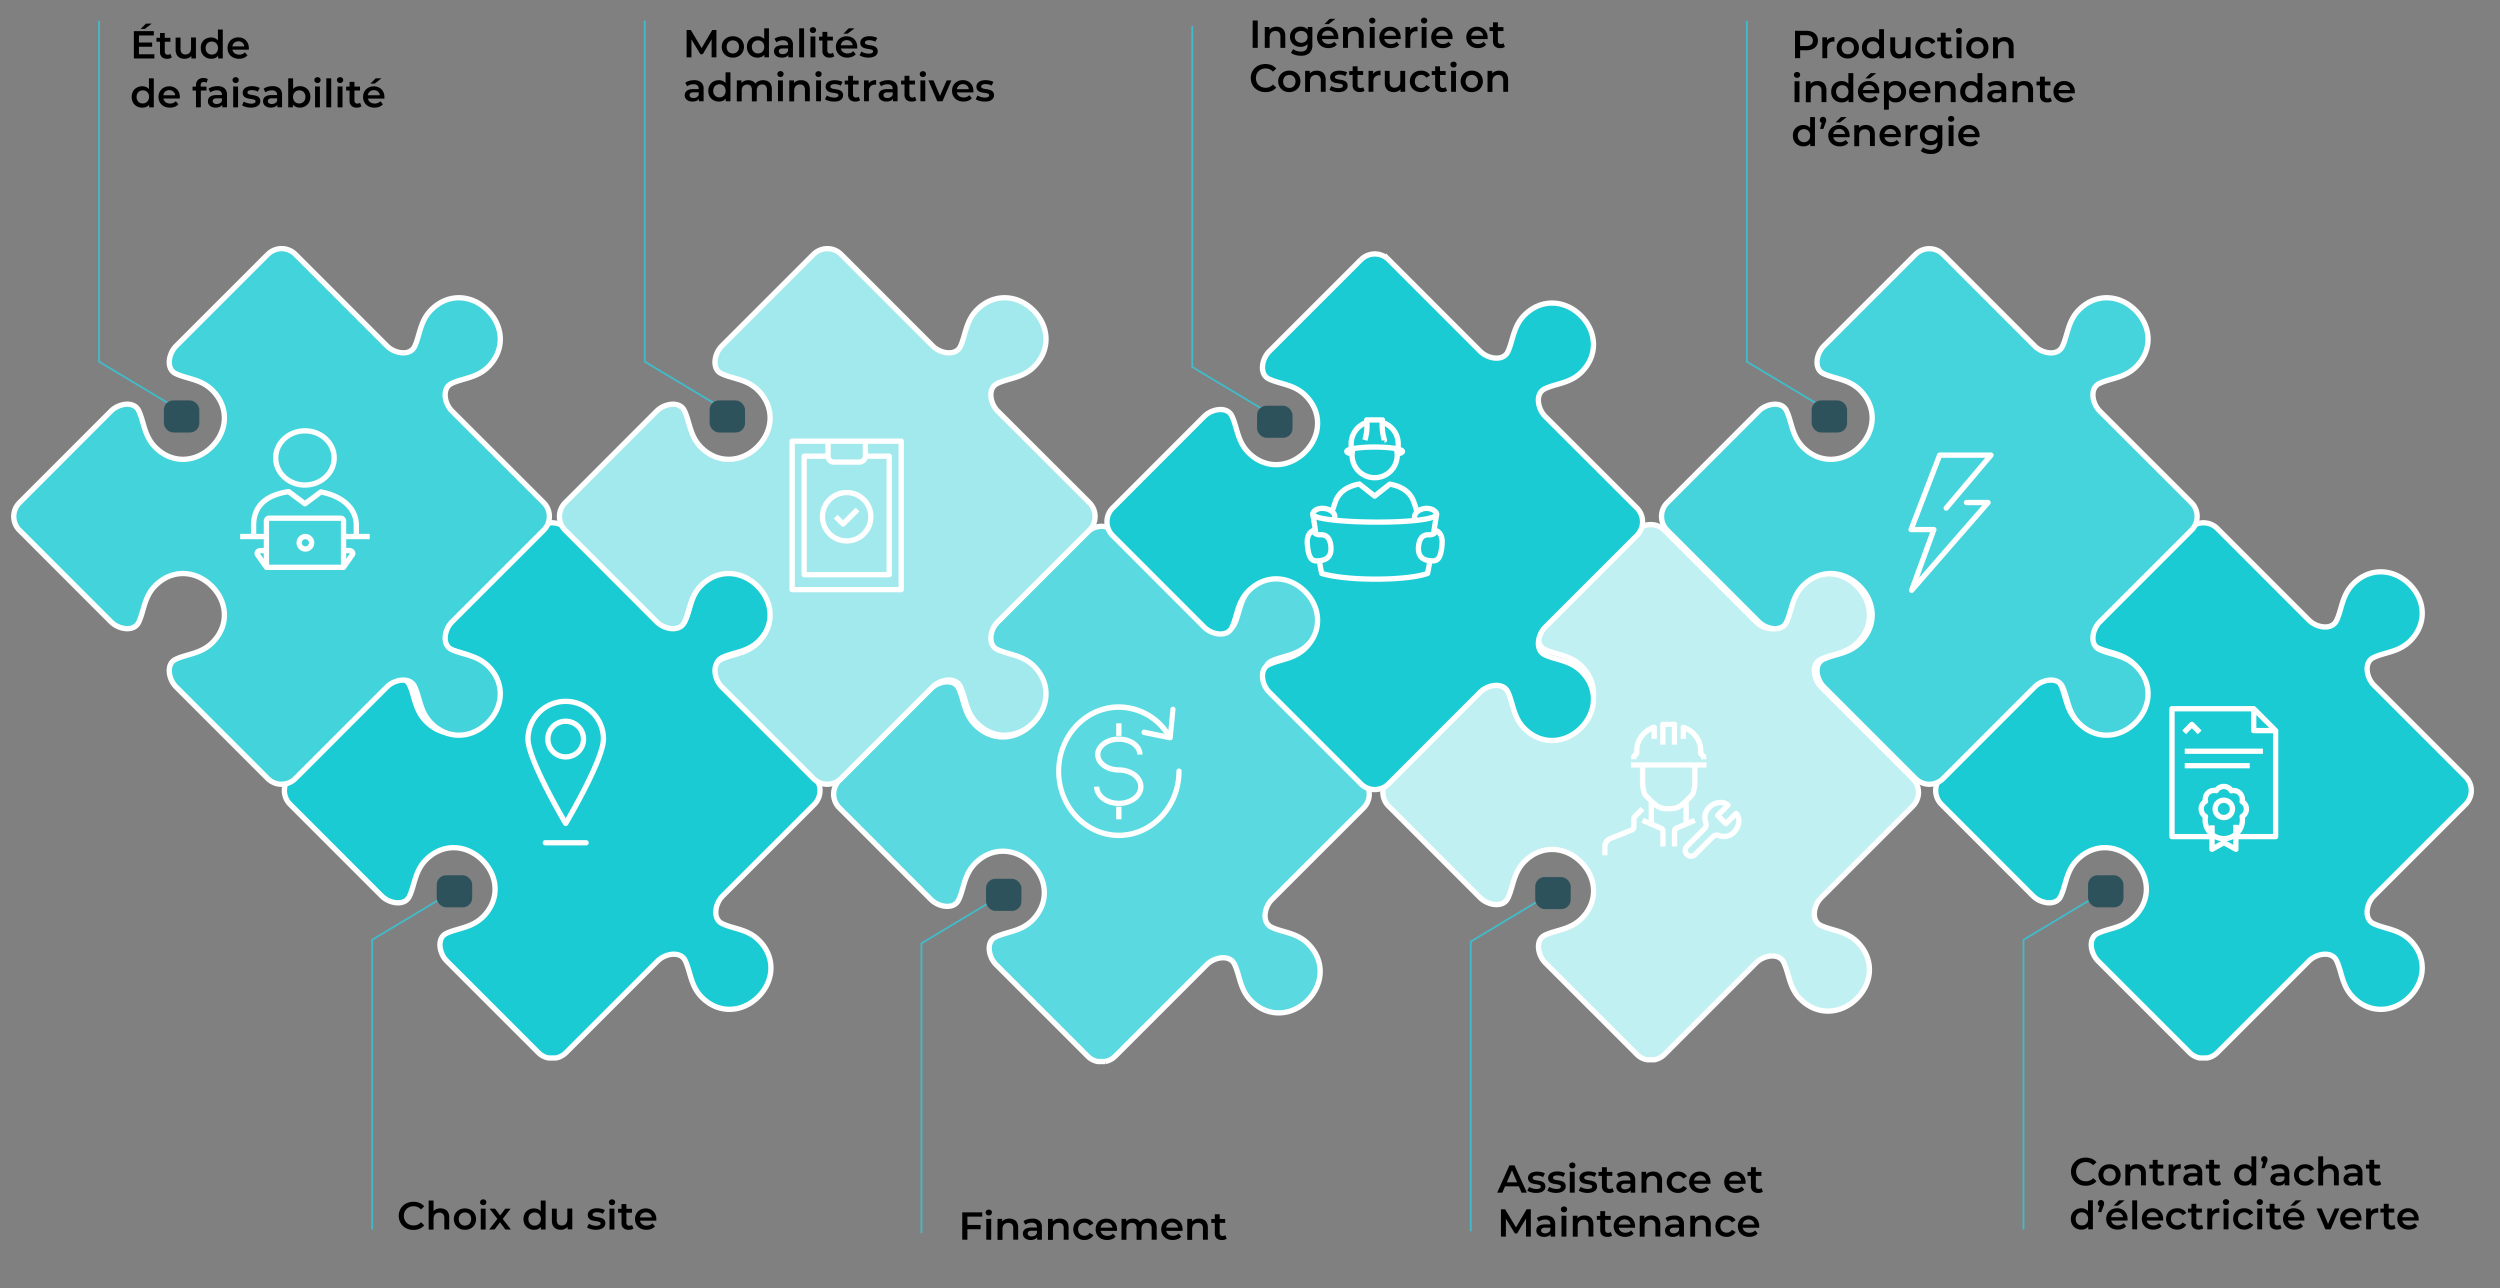 <svg id="Calque_1" data-name="Calque 1" xmlns="http://www.w3.org/2000/svg" viewBox="0 0 1411 727"><rect x="0" y="0" width="1411" height="727" fill="#808080" stroke="none"/><defs><style>.cls-1,.cls-6{isolation:isolate;}.cls-2{fill:#1acbd3;}.cls-10,.cls-11,.cls-12,.cls-13,.cls-2,.cls-3,.cls-4,.cls-7,.cls-8{stroke:#fff;stroke-width:3px;}.cls-11,.cls-12,.cls-13,.cls-2,.cls-7,.cls-8{stroke-miterlimit:10;}.cls-10,.cls-3,.cls-4,.cls-5{fill:none;}.cls-3{stroke-linecap:square;}.cls-10,.cls-3,.cls-4{stroke-linejoin:round;}.cls-5{stroke:#41bbc9;stroke-width:1.03px;}.cls-6{fill:#2d525b;}.cls-7{fill:#c0f0f2;}.cls-8{fill:#5ad9e1;}.cls-9{fill:#fff;}.cls-10{stroke-linecap:round;}.cls-11{fill:#45d4dc;}.cls-12{fill:#a2e9ed;}.cls-13{fill:#42d3db;}</style></defs><g id="Calque_9" data-name="Calque 9"><g class="cls-1"><g class="cls-1"><path d="M1174.69,694a6.08,6.08,0,0,1-3-.76,5.44,5.44,0,0,1-2.13-2.1,6.35,6.35,0,0,1-.77-3.18,6.28,6.28,0,0,1,.77-3.17,5.38,5.38,0,0,1,2.13-2.1,6.18,6.18,0,0,1,3-.75,5.39,5.39,0,0,1,2.65.65,4.68,4.68,0,0,1,1.85,2,7.3,7.3,0,0,1,.68,3.39,7.64,7.64,0,0,1-.66,3.39,4.49,4.49,0,0,1-1.83,2A5.36,5.36,0,0,1,1174.69,694Zm.33-2.35a3.51,3.51,0,0,0,1.78-.45,3.25,3.25,0,0,0,1.25-1.27,3.91,3.91,0,0,0,.48-2,3.86,3.86,0,0,0-.48-2,3.32,3.32,0,0,0-1.25-1.27,3.61,3.61,0,0,0-1.78-.44,3.57,3.57,0,0,0-1.77.44A3.41,3.41,0,0,0,1172,686a3.86,3.86,0,0,0-.47,2,3.91,3.91,0,0,0,.47,2,3.34,3.34,0,0,0,1.26,1.27A3.48,3.48,0,0,0,1175,691.62Zm3.57,2.2V691l.12-3.13-.23-3.13v-7.32h2.74v16.36Z"/></g><g class="cls-1"><path d="M1184.13,684.14l1.28-4.89.37,1.65a1.81,1.81,0,0,1-1.29-.49,1.69,1.69,0,0,1-.51-1.3,1.75,1.75,0,0,1,.51-1.31,1.78,1.78,0,0,1,1.27-.5,1.73,1.73,0,0,1,1.28.51,1.76,1.76,0,0,1,.51,1.3,2.89,2.89,0,0,1,0,.5,2.85,2.85,0,0,1-.13.57,6.38,6.38,0,0,1-.32.83l-1.14,3.13Z"/></g><g class="cls-1"><path d="M1195.25,694a7.16,7.16,0,0,1-3.42-.78,5.7,5.7,0,0,1-2.28-2.15,6.08,6.08,0,0,1-.8-3.11,6.18,6.18,0,0,1,.78-3.12,5.67,5.67,0,0,1,2.16-2.13,6.39,6.39,0,0,1,3.15-.77,6.19,6.19,0,0,1,3.06.75,5.47,5.47,0,0,1,2.12,2.12,6.47,6.47,0,0,1,.77,3.22c0,.12,0,.25,0,.4l0,.42h-9.82V687h8.36l-1.08.58a3.49,3.49,0,0,0-.42-1.79,3.17,3.17,0,0,0-1.2-1.21,3.47,3.47,0,0,0-1.75-.44,3.53,3.53,0,0,0-1.78.44,3.1,3.1,0,0,0-1.19,1.22,3.73,3.73,0,0,0-.43,1.84v.45a3.62,3.62,0,0,0,.48,1.87,3.34,3.34,0,0,0,1.37,1.26,4.56,4.56,0,0,0,2,.44,4.84,4.84,0,0,0,1.79-.31,3.84,3.84,0,0,0,1.41-1l1.48,1.7a5.28,5.28,0,0,1-2,1.42A7.18,7.18,0,0,1,1195.25,694Zm-2.33-13.53,3-3h3.25l-3.84,3Z"/><path d="M1203.43,693.82V677.46h2.76v16.36Z"/><path d="M1215.34,694a7.2,7.2,0,0,1-3.43-.78,5.74,5.74,0,0,1-2.27-2.15,6,6,0,0,1-.8-3.11,6.18,6.18,0,0,1,.78-3.12,5.67,5.67,0,0,1,2.16-2.13,6.38,6.38,0,0,1,3.14-.77,6.21,6.21,0,0,1,3.07.75,5.44,5.44,0,0,1,2.11,2.12,6.37,6.37,0,0,1,.78,3.22c0,.12,0,.25,0,.4s0,.28,0,.42H1211V687h8.36l-1.08.58a3.49,3.49,0,0,0-.42-1.79,3.32,3.32,0,0,0-1.2-1.21,3.76,3.76,0,0,0-3.53,0,3,3,0,0,0-1.19,1.22,3.73,3.73,0,0,0-.43,1.84v.45a3.62,3.62,0,0,0,.48,1.87,3.28,3.28,0,0,0,1.37,1.26,4.53,4.53,0,0,0,2,.44,4.75,4.75,0,0,0,1.78-.31,4,4,0,0,0,1.42-1l1.47,1.7a5.25,5.25,0,0,1-2,1.42A7.18,7.18,0,0,1,1215.34,694Z"/></g><g class="cls-1"><path d="M1228.92,694a6.82,6.82,0,0,1-3.3-.78,5.78,5.78,0,0,1-2.26-2.15,6.33,6.33,0,0,1,0-6.23,5.8,5.8,0,0,1,2.26-2.13,6.93,6.93,0,0,1,3.3-.77,6.33,6.33,0,0,1,3,.7,4.57,4.57,0,0,1,2,2l-2.11,1.23a3.43,3.43,0,0,0-1.29-1.23,3.47,3.47,0,0,0-1.65-.4,3.87,3.87,0,0,0-1.83.44,3.26,3.26,0,0,0-1.28,1.27,4.47,4.47,0,0,0,0,3.95,3.17,3.17,0,0,0,1.28,1.26,3.76,3.76,0,0,0,1.83.45,3.59,3.59,0,0,0,1.65-.4,3.54,3.54,0,0,0,1.29-1.24l2.11,1.24a4.78,4.78,0,0,1-2,2A6.22,6.22,0,0,1,1228.92,694Z"/></g><g class="cls-1"><path d="M1234.9,684.34v-2.21h7.85v2.21Zm6,9.63a4.2,4.2,0,0,1-3-1,3.92,3.92,0,0,1-1.05-3V679.44h2.75v10.5a1.87,1.87,0,0,0,.43,1.3,1.56,1.56,0,0,0,1.2.46,2.45,2.45,0,0,0,1.55-.48l.77,2a3.25,3.25,0,0,1-1.19.6A5.47,5.47,0,0,1,1240.89,694Z"/></g><g class="cls-1"><path d="M1245.81,693.82V682.05h2.62v3.24l-.31-.95a3.72,3.72,0,0,1,1.67-1.81,5.89,5.89,0,0,1,2.83-.62v2.63l-.33-.06H1252a3.4,3.4,0,0,0-2.49.92,3.64,3.64,0,0,0-.92,2.72v5.71Z"/></g><g class="cls-1"><path d="M1256.36,680.11a1.75,1.75,0,0,1-1.27-.49,1.63,1.63,0,0,1,0-2.35,1.78,1.78,0,0,1,1.27-.47,1.8,1.8,0,0,1,1.26.45,1.45,1.45,0,0,1,.5,1.14,1.69,1.69,0,0,1-.48,1.22A1.73,1.73,0,0,1,1256.36,680.11ZM1255,693.82V682.05h2.75v11.77Z"/><path d="M1266.74,694a6.81,6.81,0,0,1-3.29-.78,5.71,5.71,0,0,1-2.26-2.15,6.33,6.33,0,0,1,0-6.23,5.73,5.73,0,0,1,2.26-2.13,6.92,6.92,0,0,1,3.29-.77,6.28,6.28,0,0,1,3,.7,4.59,4.59,0,0,1,2,2l-2.12,1.23a3.29,3.29,0,0,0-1.29-1.23,3.4,3.4,0,0,0-1.64-.4,3.81,3.81,0,0,0-1.83.44,3.26,3.26,0,0,0-1.28,1.27,4.47,4.47,0,0,0,0,3.95,3.17,3.17,0,0,0,1.28,1.26,3.7,3.7,0,0,0,1.83.45,3.52,3.52,0,0,0,1.64-.4,3.39,3.39,0,0,0,1.29-1.24l2.12,1.24a4.8,4.8,0,0,1-2,2A6.17,6.17,0,0,1,1266.74,694Z"/><path d="M1275.43,680.11a1.77,1.77,0,0,1-1.27-.49,1.65,1.65,0,0,1,0-2.35,1.8,1.8,0,0,1,1.27-.47,1.83,1.83,0,0,1,1.27.45,1.47,1.47,0,0,1,.49,1.14,1.69,1.69,0,0,1-.48,1.22A1.73,1.73,0,0,1,1275.43,680.11ZM1274,693.82V682.05h2.76v11.77Z"/></g><g class="cls-1"><path d="M1279,684.34v-2.21h7.85v2.21Zm6,9.63a4.2,4.2,0,0,1-3-1,3.92,3.92,0,0,1-1-3V679.44h2.75v10.5a1.87,1.87,0,0,0,.43,1.3,1.56,1.56,0,0,0,1.2.46,2.45,2.45,0,0,0,1.55-.48l.77,2a3.25,3.25,0,0,1-1.19.6A5.47,5.47,0,0,1,1285,694Z"/></g><g class="cls-1"><path d="M1295.05,694a7.2,7.2,0,0,1-3.43-.78,5.61,5.61,0,0,1-2.27-2.15,6,6,0,0,1-.81-3.11,6.08,6.08,0,0,1,.79-3.12,5.67,5.67,0,0,1,2.16-2.13,6.35,6.35,0,0,1,3.14-.77,6.14,6.14,0,0,1,3.06.75,5.4,5.4,0,0,1,2.12,2.12,6.37,6.37,0,0,1,.77,3.22c0,.12,0,.25,0,.4l0,.42h-9.81V687h8.35l-1.08.58a3.3,3.3,0,0,0-.42-1.79,3.17,3.17,0,0,0-1.2-1.21,3.45,3.45,0,0,0-1.75-.44,3.53,3.53,0,0,0-1.78.44,3.17,3.17,0,0,0-1.19,1.22,3.85,3.85,0,0,0-.43,1.84v.45a3.62,3.62,0,0,0,.49,1.87,3.28,3.28,0,0,0,1.37,1.26,4.5,4.5,0,0,0,2,.44,4.78,4.78,0,0,0,1.78-.31,3.84,3.84,0,0,0,1.41-1l1.48,1.7a5.28,5.28,0,0,1-2,1.42A7.12,7.12,0,0,1,1295.05,694Zm-2.34-13.53,3-3h3.24l-3.84,3Z"/></g><g class="cls-1"><path d="M1312.44,693.82l-5-11.77h2.87l4.34,10.38h-1.41l4.5-10.38h2.64l-5,11.77Z"/></g><g class="cls-1"><path d="M1327.28,694a7.2,7.2,0,0,1-3.43-.78,5.74,5.74,0,0,1-2.27-2.15,6.08,6.08,0,0,1-.8-3.11,6.18,6.18,0,0,1,.78-3.12,5.67,5.67,0,0,1,2.16-2.13,6.38,6.38,0,0,1,3.14-.77,6.21,6.21,0,0,1,3.07.75,5.47,5.47,0,0,1,2.12,2.12,6.47,6.47,0,0,1,.77,3.22c0,.12,0,.25,0,.4s0,.28,0,.42H1323V687h8.36l-1.08.58a3.49,3.49,0,0,0-.42-1.79,3.32,3.32,0,0,0-1.2-1.21,3.48,3.48,0,0,0-1.76-.44,3.52,3.52,0,0,0-1.77.44,3.1,3.1,0,0,0-1.19,1.22,3.73,3.73,0,0,0-.43,1.84v.45a3.62,3.62,0,0,0,.48,1.87,3.34,3.34,0,0,0,1.37,1.26,4.53,4.53,0,0,0,2,.44,4.84,4.84,0,0,0,1.79-.31,4,4,0,0,0,1.41-1l1.47,1.7a5.17,5.17,0,0,1-2,1.42A7.18,7.18,0,0,1,1327.28,694Z"/></g><g class="cls-1"><path d="M1335.45,693.82V682.05h2.62v3.24l-.31-.95a3.72,3.72,0,0,1,1.67-1.81,5.87,5.87,0,0,1,2.83-.62v2.63l-.33-.06h-.31a3.4,3.4,0,0,0-2.49.92,3.64,3.64,0,0,0-.93,2.72v5.71Z"/></g><g class="cls-1"><path d="M1343.47,684.34v-2.21h7.85v2.21Zm6,9.63a4.2,4.2,0,0,1-3-1,3.92,3.92,0,0,1-1.06-3V679.44h2.76v10.5a1.82,1.82,0,0,0,.43,1.3,1.56,1.56,0,0,0,1.2.46,2.42,2.42,0,0,0,1.54-.48l.78,2a3.3,3.3,0,0,1-1.2.6A5.39,5.39,0,0,1,1349.47,694Z"/></g><g class="cls-1"><path d="M1359.54,694a7.16,7.16,0,0,1-3.42-.78,5.7,5.7,0,0,1-2.28-2.15,6.08,6.08,0,0,1-.8-3.11,6.18,6.18,0,0,1,.78-3.12,5.67,5.67,0,0,1,2.16-2.13,6.38,6.38,0,0,1,3.14-.77,6.21,6.21,0,0,1,3.07.75,5.47,5.47,0,0,1,2.12,2.12,6.47,6.47,0,0,1,.77,3.22c0,.12,0,.25,0,.4s0,.28,0,.42h-9.81V687h8.36l-1.08.58a3.49,3.49,0,0,0-.42-1.79,3.24,3.24,0,0,0-1.2-1.21,3.48,3.48,0,0,0-1.76-.44,3.52,3.52,0,0,0-1.77.44,3.1,3.1,0,0,0-1.19,1.22,3.73,3.73,0,0,0-.43,1.84v.45a3.62,3.62,0,0,0,.48,1.87,3.34,3.34,0,0,0,1.37,1.26,4.56,4.56,0,0,0,2,.44,4.84,4.84,0,0,0,1.79-.31,3.92,3.92,0,0,0,1.41-1l1.47,1.7a5.17,5.17,0,0,1-2,1.42A7.18,7.18,0,0,1,1359.54,694Z"/></g></g><g class="cls-1"><g class="cls-1"><path d="M1177.12,669.24a9,9,0,0,1-3.28-.59,7.88,7.88,0,0,1-2.62-1.65,7.65,7.65,0,0,1-1.73-2.53,8.44,8.44,0,0,1,0-6.35,7.39,7.39,0,0,1,1.74-2.52,7.85,7.85,0,0,1,2.62-1.66,9.58,9.58,0,0,1,6.75.07,6.89,6.89,0,0,1,2.65,1.93l-1.85,1.74a5.65,5.65,0,0,0-1.88-1.35,5.42,5.42,0,0,0-2.25-.46,5.8,5.8,0,0,0-2.21.4,5.25,5.25,0,0,0-1.75,1.12,5.17,5.17,0,0,0-1.14,1.72,6,6,0,0,0,0,4.37,5.17,5.17,0,0,0,1.14,1.72,5.1,5.1,0,0,0,1.75,1.12,5.8,5.8,0,0,0,2.21.4,5.58,5.58,0,0,0,2.25-.45,5.47,5.47,0,0,0,1.88-1.38l1.85,1.77a7.16,7.16,0,0,1-2.65,1.91A8.85,8.85,0,0,1,1177.12,669.24Z"/></g><g class="cls-1"><path d="M1190.61,669.17a6.53,6.53,0,0,1-3.22-.78,6.18,6.18,0,0,1-2.23-8.38,5.78,5.78,0,0,1,2.23-2.13,6.64,6.64,0,0,1,3.22-.77,6.76,6.76,0,0,1,3.25.77,5.69,5.69,0,0,1,2.23,2.12,6.48,6.48,0,0,1,0,6.24,5.83,5.83,0,0,1-2.23,2.15A6.65,6.65,0,0,1,1190.61,669.17Zm0-2.36a3.73,3.73,0,0,0,1.81-.44,3.06,3.06,0,0,0,1.24-1.28,4.54,4.54,0,0,0,0-3.94,3.07,3.07,0,0,0-1.24-1.26,3.57,3.57,0,0,0-1.79-.44,3.53,3.53,0,0,0-1.8.44,3.2,3.2,0,0,0-1.24,1.26,4.36,4.36,0,0,0,0,3.94,3.19,3.19,0,0,0,1.24,1.28A3.61,3.61,0,0,0,1190.61,666.81Z"/><path d="M1206.22,657.11a5.56,5.56,0,0,1,2.52.55,4,4,0,0,1,1.76,1.69,6,6,0,0,1,.64,2.92V669h-2.76v-6.39a3.3,3.3,0,0,0-.74-2.34,2.73,2.73,0,0,0-2.06-.77,3.55,3.55,0,0,0-1.72.4,2.7,2.7,0,0,0-1.16,1.18,4.26,4.26,0,0,0-.41,2v6h-2.75V657.24h2.62v3.18l-.46-1a4.2,4.2,0,0,1,1.8-1.74A5.89,5.89,0,0,1,1206.22,657.11Z"/><path d="M1213.08,659.53v-2.2h7.85v2.2Zm6,9.64a4.2,4.2,0,0,1-3-1,3.89,3.89,0,0,1-1.06-3V654.64h2.75v10.49a1.85,1.85,0,0,0,.43,1.3,1.57,1.57,0,0,0,1.21.47,2.39,2.39,0,0,0,1.54-.49l.77,2a3.24,3.24,0,0,1-1.19.59A5.47,5.47,0,0,1,1219.07,669.17Z"/></g><g class="cls-1"><path d="M1224,669V657.24h2.62v3.24l-.31-1a3.81,3.81,0,0,1,1.67-1.81,5.87,5.87,0,0,1,2.83-.61v2.62a1.39,1.39,0,0,0-.33-.05h-.31a3.39,3.39,0,0,0-2.49.91,3.66,3.66,0,0,0-.93,2.72V669Z"/></g><g class="cls-1"><path d="M1236.65,669.17a5.54,5.54,0,0,1-2.31-.45,3.55,3.55,0,0,1-1.53-1.26,3.19,3.19,0,0,1-.54-1.82,3.4,3.4,0,0,1,.47-1.79,3.25,3.25,0,0,1,1.55-1.25,7.37,7.37,0,0,1,2.87-.47h3.42V664h-3.22a2.9,2.9,0,0,0-1.9.46,1.46,1.46,0,0,0-.48,1.11,1.41,1.41,0,0,0,.59,1.19,2.71,2.71,0,0,0,1.66.44,3.59,3.59,0,0,0,1.82-.46,2.6,2.6,0,0,0,1.15-1.37l.47,1.66a3.13,3.13,0,0,1-1.42,1.61A5.32,5.32,0,0,1,1236.65,669.17Zm3.71-.16v-2.38l-.16-.5V662a2.46,2.46,0,0,0-.72-1.89,3.16,3.16,0,0,0-2.21-.67,6.21,6.21,0,0,0-2,.31,4.81,4.81,0,0,0-1.62.86l-1.08-2a6.51,6.51,0,0,1,2.26-1.09,10.2,10.2,0,0,1,2.72-.36,5.85,5.85,0,0,1,4,1.22,4.78,4.78,0,0,1,1.4,3.78V669Z"/><path d="M1244.92,659.53v-2.2h7.85v2.2Zm6,9.64a4.24,4.24,0,0,1-3-1,3.93,3.93,0,0,1-1.06-3V654.64h2.76v10.49a1.81,1.81,0,0,0,.43,1.3,1.57,1.57,0,0,0,1.2.47,2.37,2.37,0,0,0,1.54-.49l.78,2a3.32,3.32,0,0,1-1.19.59A5.53,5.53,0,0,1,1250.92,669.17Z"/><path d="M1266.91,669.17a6.12,6.12,0,0,1-3.06-.76,5.6,5.6,0,0,1-2.13-2.11,6.28,6.28,0,0,1-.77-3.17,6.35,6.35,0,0,1,.77-3.18,5.55,5.55,0,0,1,2.13-2.09,6.22,6.22,0,0,1,3.06-.75,5.27,5.27,0,0,1,2.64.65,4.62,4.62,0,0,1,1.86,2,7.48,7.48,0,0,1,.68,3.4,7.62,7.62,0,0,1-.66,3.38,4.52,4.52,0,0,1-1.83,2A5.39,5.39,0,0,1,1266.91,669.17Zm.33-2.36a3.57,3.57,0,0,0,1.77-.44,3.3,3.3,0,0,0,1.26-1.28,4.36,4.36,0,0,0,0-3.94,3.31,3.31,0,0,0-1.26-1.26,3.47,3.47,0,0,0-1.77-.44,3.51,3.51,0,0,0-1.78.44,3.22,3.22,0,0,0-1.25,1.26,4.28,4.28,0,0,0,0,3.94,3.21,3.21,0,0,0,1.25,1.28A3.61,3.61,0,0,0,1267.24,666.81Zm3.57,2.2v-2.77l.11-3.13-.22-3.14v-7.32h2.73V669Z"/></g><g class="cls-1"><path d="M1276.35,659.33l1.28-4.89.37,1.65a1.84,1.84,0,0,1-1.29-.48,1.72,1.72,0,0,1-.52-1.3,1.79,1.79,0,1,1,3.58,0,4.22,4.22,0,0,1,0,.49,3.1,3.1,0,0,1-.13.58,8.24,8.24,0,0,1-.32.82l-1.15,3.13Z"/></g><g class="cls-1"><path d="M1285.81,669.17a5.54,5.54,0,0,1-2.31-.45,3.52,3.52,0,0,1-1.54-1.26,3.19,3.19,0,0,1-.54-1.82,3.4,3.4,0,0,1,.48-1.79,3.2,3.2,0,0,1,1.55-1.25,7.37,7.37,0,0,1,2.87-.47h3.42V664h-3.22a2.88,2.88,0,0,0-1.9.46,1.46,1.46,0,0,0-.48,1.11,1.39,1.39,0,0,0,.59,1.19,2.69,2.69,0,0,0,1.65.44,3.54,3.54,0,0,0,1.82-.46,2.58,2.58,0,0,0,1.16-1.37l.46,1.66a3,3,0,0,1-1.42,1.61A5.28,5.28,0,0,1,1285.81,669.17Zm3.71-.16v-2.38l-.16-.5V662a2.43,2.43,0,0,0-.73-1.89,3.13,3.13,0,0,0-2.2-.67,6.21,6.21,0,0,0-2,.31,4.81,4.81,0,0,0-1.62.86l-1.08-2a6.51,6.51,0,0,1,2.26-1.09,10.2,10.2,0,0,1,2.72-.36,5.88,5.88,0,0,1,4,1.22,4.78,4.78,0,0,1,1.4,3.78V669Z"/></g><g class="cls-1"><path d="M1301.12,669.17a6.87,6.87,0,0,1-3.3-.78,5.92,5.92,0,0,1-2.26-2.15,6.39,6.39,0,0,1,0-6.23,5.72,5.72,0,0,1,2.26-2.13,7,7,0,0,1,3.3-.77,6.39,6.39,0,0,1,3,.69,4.69,4.69,0,0,1,2,2l-2.12,1.24a3.39,3.39,0,0,0-1.29-1.24,3.54,3.54,0,0,0-1.64-.39,3.7,3.7,0,0,0-1.83.44,3.11,3.11,0,0,0-1.28,1.26,4.47,4.47,0,0,0,0,4,3.13,3.13,0,0,0,1.28,1.27,3.81,3.81,0,0,0,1.83.44,3.43,3.43,0,0,0,1.64-.4,3.29,3.29,0,0,0,1.29-1.23l2.12,1.23a4.8,4.8,0,0,1-2,2A6.17,6.17,0,0,1,1301.12,669.17Z"/></g><g class="cls-1"><path d="M1315.11,657.11a5.56,5.56,0,0,1,2.52.55,4,4,0,0,1,1.75,1.69,5.85,5.85,0,0,1,.64,2.92V669h-2.75v-6.39a3.3,3.3,0,0,0-.74-2.34,2.73,2.73,0,0,0-2.06-.77,3.55,3.55,0,0,0-1.72.4,2.7,2.7,0,0,0-1.16,1.18,4.26,4.26,0,0,0-.41,2v6h-2.76V652.65h2.76v7.77l-.6-1a4.32,4.32,0,0,1,1.8-1.74A6,6,0,0,1,1315.11,657.11Z"/><path d="M1327.08,669.17a5.58,5.58,0,0,1-2.32-.45,3.55,3.55,0,0,1-1.53-1.26,3.19,3.19,0,0,1-.54-1.82,3.4,3.4,0,0,1,.48-1.79,3.2,3.2,0,0,1,1.55-1.25,7.37,7.37,0,0,1,2.87-.47H1331V664h-3.22a2.85,2.85,0,0,0-1.89.46,1.44,1.44,0,0,0-.49,1.11,1.4,1.4,0,0,0,.6,1.19,2.69,2.69,0,0,0,1.65.44,3.57,3.57,0,0,0,1.82-.46,2.62,2.62,0,0,0,1.16-1.37l.46,1.66a3.09,3.09,0,0,1-1.42,1.61A5.28,5.28,0,0,1,1327.08,669.17Zm3.7-.16v-2.38l-.15-.5V662a2.43,2.43,0,0,0-.73-1.89,3.13,3.13,0,0,0-2.2-.67,6.17,6.17,0,0,0-2,.31,5,5,0,0,0-1.63.86l-1.08-2a6.69,6.69,0,0,1,2.26-1.09,10.33,10.33,0,0,1,2.73-.36,5.88,5.88,0,0,1,4,1.22,4.78,4.78,0,0,1,1.39,3.78V669Z"/><path d="M1335.35,659.53v-2.2h7.85v2.2Zm6,9.64a4.2,4.2,0,0,1-3-1,3.89,3.89,0,0,1-1.06-3V654.64H1340v10.49a1.85,1.85,0,0,0,.43,1.3,1.57,1.57,0,0,0,1.21.47,2.39,2.39,0,0,0,1.54-.49l.77,2a3.24,3.24,0,0,1-1.19.59A5.47,5.47,0,0,1,1341.34,669.17Z"/></g></g><path class="cls-2" d="M1235.88,298.23,1184.14,350c-4.3,4.3-5.75,12.84-.29,15.53,6.28,3.09,14.34,3,20.81,9.48,9.57,9.59,8.55,22.94-.35,31.83s-22.24,9.91-31.83.35c-6.47-6.47-6.39-14.53-9.48-20.82-2.69-5.45-11.23-4-15.53.3l-51.73,51.73a11,11,0,0,0,0,15.58l51.73,51.74c4.3,4.3,12.84,5.75,15.53.3,3.09-6.29,3-14.35,9.48-20.82,9.57-9.59,22.94-8.54,31.83.35s9.92,22.24.35,31.83c-6.47,6.47-14.53,6.39-20.81,9.48-5.46,2.69-4,11.23.29,15.53l51.74,51.73a10.86,10.86,0,0,0,5.67,3h4.21a11.08,11.08,0,0,0,5.67-3l51.74-51.73c4.3-4.3,12.84-5.75,15.52-.3,3.09,6.31,3,14.37,9.49,20.82,9.56,9.59,22.94,8.54,31.83-.35s9.91-22.24.35-31.83c-6.48-6.47-14.53-6.39-20.82-9.48-5.45-2.69-4-11.23.29-15.53L1391.57,454a11,11,0,0,0,0-15.58l-51.74-51.73c-4.29-4.3-5.74-12.84-.29-15.53,6.31-3.09,14.37-3,20.82-9.48,9.56-9.59,8.54-22.94-.35-31.83s-22.24-9.91-31.83-.35c-6.48,6.47-6.4,14.53-9.49,20.82-2.68,5.45-11.22,4-15.52-.3l-51.74-51.74a11,11,0,0,0-15.55,0"/><polygon class="cls-3" points="1284.36 412.36 1271.98 412.36 1271.98 399.95 1284.36 412.36"/><path class="cls-3" d="M1260,456.52a4.88,4.88,0,1,1-4.86-4.86A4.86,4.86,0,0,1,1260,456.52Zm5.45,4.3a10.52,10.52,0,1,1-20.66,0,5,5,0,0,1-1-7.79,4.14,4.14,0,0,1,1-.73,5,5,0,0,1,4.87-6.2,4.63,4.63,0,0,1,1.21.16,5,5,0,0,1,7.79-.94,4.15,4.15,0,0,1,.72,1,5,5,0,0,1,4.76,1.31,5,5,0,0,1,1.31,4.73,4.93,4.93,0,0,1,0,8.49Zm-3.52,6.18v12.33l-6.74-3.79-6.72,3.79v-12m-14.69-55.07,3.31-3.39,3.35,3.41m-5.88,19.88h33.69M1234.56,424h41.13"/><path class="cls-4" d="M1284.36,412.36v59.82h-22.43m-13.46,0h-22.59V400H1272"/><polyline class="cls-5" points="1142.07 693.94 1142.07 530.43 1190.88 501.12"/><rect class="cls-6" x="1178.5" y="494" width="20" height="18.1" rx="5.33"/></g><g id="Calque_8" data-name="Calque 8"><g class="cls-1"><g class="cls-1"><path d="M845,673.14l6.95-15.44h2.82l7,15.44h-3l-6-13.92h1.15l-6,13.92Zm3.2-3.57.77-2.25h8.33l.78,2.25Z"/></g><g class="cls-1"><path d="M867,673.29a10.64,10.64,0,0,1-2.84-.38A7.35,7.35,0,0,1,862,672l1.06-2.09a7.76,7.76,0,0,0,1.9.83,7.62,7.62,0,0,0,2.2.33,3.77,3.77,0,0,0,1.89-.35,1.06,1.06,0,0,0,.58-1,.83.83,0,0,0-.39-.74,3.39,3.39,0,0,0-1-.38c-.43-.09-.9-.17-1.42-.24s-1-.18-1.57-.3a5.74,5.74,0,0,1-1.42-.55A3.18,3.18,0,0,1,863,663a4.11,4.11,0,0,1,1.79-1.28,7.62,7.62,0,0,1,2.75-.45,11,11,0,0,1,2.4.27,6.21,6.21,0,0,1,2,.75l-1.06,2.09a5.39,5.39,0,0,0-1.69-.69,7.4,7.4,0,0,0-1.68-.19,3.67,3.67,0,0,0-1.87.37,1.1,1.1,0,0,0-.6.95.9.9,0,0,0,.4.8,3.2,3.2,0,0,0,1,.41,12.49,12.49,0,0,0,1.42.26,10.72,10.72,0,0,1,1.56.3,6.33,6.33,0,0,1,1.42.54,2.74,2.74,0,0,1,1,.95,3,3,0,0,1,.39,1.61,2.94,2.94,0,0,1-.65,1.92,4.07,4.07,0,0,1-1.84,1.27A8,8,0,0,1,867,673.29Z"/><path d="M878.31,673.29a10.56,10.56,0,0,1-2.83-.38,7.35,7.35,0,0,1-2.15-.94l1.06-2.09a7.76,7.76,0,0,0,1.9.83,7.57,7.57,0,0,0,2.2.33,3.77,3.77,0,0,0,1.89-.35,1.08,1.08,0,0,0,.58-1,.82.82,0,0,0-.4-.74,3.32,3.32,0,0,0-1-.38c-.43-.09-.9-.17-1.43-.24s-1-.18-1.56-.3a5.6,5.6,0,0,1-1.42-.55,3,3,0,0,1-1-1,3.06,3.06,0,0,1-.4-1.64,3.13,3.13,0,0,1,.64-1.95,4.21,4.21,0,0,1,1.8-1.28,7.58,7.58,0,0,1,2.75-.45,11,11,0,0,1,2.4.27,6.06,6.06,0,0,1,2,.75l-1,2.09a5.39,5.39,0,0,0-1.69-.69,7.55,7.55,0,0,0-1.69-.19,3.6,3.6,0,0,0-1.86.37,1.12,1.12,0,0,0-.61.95.92.92,0,0,0,.4.8,3.27,3.27,0,0,0,1,.41,12.1,12.1,0,0,0,1.42.26,10.34,10.34,0,0,1,1.55.3,6.41,6.41,0,0,1,1.43.54,2.64,2.64,0,0,1,1,.95,2.91,2.91,0,0,1,.4,1.61,3,3,0,0,1-.65,1.92,4.13,4.13,0,0,1-1.84,1.27A8.08,8.08,0,0,1,878.31,673.29Z"/><path d="M887.42,659.42a1.76,1.76,0,0,1-1.27-.48,1.65,1.65,0,0,1,0-2.35,1.75,1.75,0,0,1,1.27-.47,1.83,1.83,0,0,1,1.27.45,1.46,1.46,0,0,1,.49,1.13,1.66,1.66,0,0,1-1.76,1.72ZM886,673.14V661.36h2.76v11.78Z"/><path d="M896,673.29a10.56,10.56,0,0,1-2.83-.38,7.23,7.23,0,0,1-2.15-.94l1.06-2.09a7.86,7.86,0,0,0,1.89.83,7.69,7.69,0,0,0,2.21.33,3.75,3.75,0,0,0,1.88-.35,1.07,1.07,0,0,0,.59-1,.84.84,0,0,0-.4-.74,3.29,3.29,0,0,0-1-.38c-.42-.09-.9-.17-1.42-.24s-1-.18-1.56-.3a5.67,5.67,0,0,1-1.43-.55,3,3,0,0,1-1-1,3,3,0,0,1-.4-1.64,3.07,3.07,0,0,1,.64-1.95,4.21,4.21,0,0,1,1.8-1.28,7.53,7.53,0,0,1,2.74-.45,11.06,11.06,0,0,1,2.41.27,6.23,6.23,0,0,1,2,.75l-1.06,2.09a5.43,5.43,0,0,0-1.68-.69,7.55,7.55,0,0,0-1.69-.19,3.6,3.6,0,0,0-1.86.37,1.1,1.1,0,0,0-.61.95.9.9,0,0,0,.4.8,3.3,3.3,0,0,0,1,.41,12.28,12.28,0,0,0,1.43.26,10.34,10.34,0,0,1,1.55.3,6.15,6.15,0,0,1,1.42.54A2.6,2.6,0,0,1,901,668a2.91,2.91,0,0,1,.4,1.61,3,3,0,0,1-.65,1.92,4.18,4.18,0,0,1-1.84,1.27A8.12,8.12,0,0,1,896,673.29Z"/><path d="M902.19,663.66v-2.21H910v2.21Zm6,9.63a4.2,4.2,0,0,1-3-1,3.93,3.93,0,0,1-1.06-3V658.76h2.76v10.5a1.82,1.82,0,0,0,.43,1.3,1.56,1.56,0,0,0,1.2.46,2.42,2.42,0,0,0,1.54-.48l.78,2a3.32,3.32,0,0,1-1.19.59A5.15,5.15,0,0,1,908.19,673.29Z"/><path d="M916.66,673.29a5.58,5.58,0,0,1-2.32-.45,3.55,3.55,0,0,1-1.53-1.26,3.17,3.17,0,0,1-.54-1.82,3.45,3.45,0,0,1,.47-1.78,3.24,3.24,0,0,1,1.56-1.26,7.36,7.36,0,0,1,2.87-.46h3.41v1.83h-3.22a2.86,2.86,0,0,0-1.89.45,1.5,1.5,0,0,0,.11,2.31,2.74,2.74,0,0,0,1.65.44,3.58,3.58,0,0,0,1.82-.47,2.64,2.64,0,0,0,1.16-1.36l.46,1.65a3.05,3.05,0,0,1-1.42,1.61A5.28,5.28,0,0,1,916.66,673.29Zm3.7-.15v-2.38l-.15-.51v-4.17a2.41,2.41,0,0,0-.73-1.88,3.13,3.13,0,0,0-2.2-.68,6.53,6.53,0,0,0-2,.31,5,5,0,0,0-1.62.86l-1.08-2a6.43,6.43,0,0,1,2.26-1.09,9.94,9.94,0,0,1,2.73-.37,5.79,5.79,0,0,1,3.95,1.23,4.72,4.72,0,0,1,1.4,3.78v6.9Z"/></g><g class="cls-1"><path d="M933.15,661.23a5.77,5.77,0,0,1,2.53.55,4.07,4.07,0,0,1,1.75,1.69,5.87,5.87,0,0,1,.64,2.92v6.75h-2.76v-6.4a3.21,3.21,0,0,0-.74-2.33,2.7,2.7,0,0,0-2.06-.78,3.7,3.7,0,0,0-1.72.4,2.73,2.73,0,0,0-1.15,1.18,4.15,4.15,0,0,0-.41,2v5.95h-2.76V661.36h2.62v3.18l-.46-1a4.13,4.13,0,0,1,1.8-1.73A5.8,5.8,0,0,1,933.15,661.23Z"/></g><g class="cls-1"><path d="M947.08,673.29a6.85,6.85,0,0,1-3.3-.78,5.84,5.84,0,0,1-2.26-2.15,6.39,6.39,0,0,1,0-6.23,5.87,5.87,0,0,1,2.26-2.13,7,7,0,0,1,3.3-.77,6.28,6.28,0,0,1,3,.7,4.64,4.64,0,0,1,2,2L950,665.2A3.29,3.29,0,0,0,948.7,664a3.46,3.46,0,0,0-1.64-.4,3.81,3.81,0,0,0-1.83.44,3.13,3.13,0,0,0-1.28,1.27,4.36,4.36,0,0,0,0,3.94,3.07,3.07,0,0,0,1.28,1.27,3.7,3.7,0,0,0,1.83.44,3.57,3.57,0,0,0,1.64-.39A3.39,3.39,0,0,0,950,669.3l2.12,1.24a4.86,4.86,0,0,1-2,2A6.28,6.28,0,0,1,947.08,673.29Z"/></g><g class="cls-1"><path d="M959.86,673.29a7.2,7.2,0,0,1-3.43-.78,5.74,5.74,0,0,1-2.27-2.15,6,6,0,0,1-.8-3.11,6.18,6.18,0,0,1,.78-3.12A5.67,5.67,0,0,1,956.3,662a6.38,6.38,0,0,1,3.14-.77,6.21,6.21,0,0,1,3.07.75,5.44,5.44,0,0,1,2.11,2.12,6.37,6.37,0,0,1,.78,3.22c0,.12,0,.25,0,.39s0,.29,0,.42h-9.81V666.3h8.36l-1.08.58a3.49,3.49,0,0,0-.42-1.79,3.32,3.32,0,0,0-1.2-1.21,3.76,3.76,0,0,0-3.53,0,3,3,0,0,0-1.19,1.22,3.73,3.73,0,0,0-.43,1.84v.44a3.65,3.65,0,0,0,.48,1.88,3.25,3.25,0,0,0,1.37,1.25,4.4,4.4,0,0,0,2,.45,5,5,0,0,0,1.78-.31,4,4,0,0,0,1.42-1l1.47,1.7a5.25,5.25,0,0,1-2,1.42A7.18,7.18,0,0,1,959.86,673.29Z"/><path d="M979.66,673.29a7.2,7.2,0,0,1-3.43-.78,5.74,5.74,0,0,1-2.27-2.15,6.08,6.08,0,0,1-.8-3.11,6.18,6.18,0,0,1,.78-3.12A5.67,5.67,0,0,1,976.1,662a6.38,6.38,0,0,1,3.14-.77,6.21,6.21,0,0,1,3.07.75,5.47,5.47,0,0,1,2.12,2.12,6.47,6.47,0,0,1,.77,3.22c0,.12,0,.25,0,.39s0,.29,0,.42h-9.81V666.3h8.36l-1.08.58a3.49,3.49,0,0,0-.42-1.79,3.32,3.32,0,0,0-1.2-1.21,3.38,3.38,0,0,0-1.76-.44,3.42,3.42,0,0,0-1.77.44,3.1,3.1,0,0,0-1.19,1.22,3.73,3.73,0,0,0-.43,1.84v.44a3.65,3.65,0,0,0,.48,1.88,3.25,3.25,0,0,0,1.37,1.25,4.4,4.4,0,0,0,2,.45,5.05,5.05,0,0,0,1.79-.31,4,4,0,0,0,1.41-1l1.47,1.7a5.17,5.17,0,0,1-2,1.42A7.18,7.18,0,0,1,979.66,673.29Z"/><path d="M986.28,663.66v-2.21h7.85v2.21Zm6,9.63a4.17,4.17,0,0,1-3-1,3.89,3.89,0,0,1-1.06-3V658.76H991v10.5a1.87,1.87,0,0,0,.43,1.3,1.57,1.57,0,0,0,1.21.46,2.44,2.44,0,0,0,1.54-.48l.77,2a3.24,3.24,0,0,1-1.19.59A5.08,5.08,0,0,1,992.28,673.29Z"/></g></g><g class="cls-1"><g class="cls-1"><path d="M847.14,697.94V682.51h2.36l6.75,11.27H855l6.63-11.27H864l0,15.43h-2.71l0-11.18h.57l-5.64,9.42H855l-5.73-9.42h.66v11.18Z"/><path d="M871.49,698.1a5.58,5.58,0,0,1-2.32-.45,3.55,3.55,0,0,1-1.53-1.26,3.19,3.19,0,0,1-.54-1.82,3.49,3.49,0,0,1,.47-1.79,3.28,3.28,0,0,1,1.56-1.25,7.32,7.32,0,0,1,2.86-.47h3.42v1.83h-3.22a2.85,2.85,0,0,0-1.89.46,1.44,1.44,0,0,0-.49,1.11,1.4,1.4,0,0,0,.6,1.19,2.65,2.65,0,0,0,1.65.44,3.57,3.57,0,0,0,1.82-.46,2.62,2.62,0,0,0,1.16-1.37l.46,1.66a3.09,3.09,0,0,1-1.42,1.61A5.31,5.31,0,0,1,871.49,698.1Zm3.7-.16v-2.38l-.15-.5v-4.17a2.47,2.47,0,0,0-.73-1.89,3.16,3.16,0,0,0-2.21-.67,6.21,6.21,0,0,0-2,.31,4.81,4.81,0,0,0-1.62.86l-1.08-2a6.6,6.6,0,0,1,2.26-1.09,10.27,10.27,0,0,1,2.73-.36,5.83,5.83,0,0,1,3.95,1.22,4.75,4.75,0,0,1,1.4,3.78v6.9Z"/><path d="M882.71,684.23a1.73,1.73,0,0,1-1.27-.49,1.64,1.64,0,0,1,0-2.34,1.76,1.76,0,0,1,1.27-.48,1.83,1.83,0,0,1,1.27.45,1.47,1.47,0,0,1,.49,1.14,1.69,1.69,0,0,1-.48,1.22A1.71,1.71,0,0,1,882.71,684.23Zm-1.39,13.71V686.17h2.76v11.77Z"/><path d="M894.37,686a5.6,5.6,0,0,1,2.53.55,4,4,0,0,1,1.75,1.69,5.85,5.85,0,0,1,.64,2.92v6.74h-2.75v-6.39a3.3,3.3,0,0,0-.74-2.34,2.75,2.75,0,0,0-2.07-.77,3.58,3.58,0,0,0-1.72.4,2.68,2.68,0,0,0-1.15,1.18,4.14,4.14,0,0,0-.41,2v6h-2.76V686.17h2.63v3.17l-.47-1a4.2,4.2,0,0,1,1.8-1.74A5.92,5.92,0,0,1,894.37,686Z"/></g><g class="cls-1"><path d="M901.24,688.46v-2.2h7.85v2.2Zm6,9.64a4.23,4.23,0,0,1-3-1,3.89,3.89,0,0,1-1.06-3V683.57h2.76v10.49a1.81,1.81,0,0,0,.43,1.3,1.54,1.54,0,0,0,1.2.47,2.37,2.37,0,0,0,1.54-.49l.77,2a3.11,3.11,0,0,1-1.19.6A5.4,5.4,0,0,1,907.24,698.1Z"/></g><g class="cls-1"><path d="M917.29,698.1a7.18,7.18,0,0,1-3.43-.78,5.68,5.68,0,0,1-2.27-2.15,6,6,0,0,1-.81-3.11,6.12,6.12,0,0,1,.78-3.12,5.66,5.66,0,0,1,2.16-2.13,6.28,6.28,0,0,1,3.15-.77,6.17,6.17,0,0,1,3.06.75,5.44,5.44,0,0,1,2.12,2.11,6.53,6.53,0,0,1,.77,3.22c0,.12,0,.25,0,.4l0,.42H913v-1.83h8.36l-1.08.57a3.35,3.35,0,0,0-.42-1.78,3.2,3.2,0,0,0-1.2-1.22,3.47,3.47,0,0,0-1.75-.44,3.53,3.53,0,0,0-1.78.44,3.2,3.2,0,0,0-1.19,1.23,3.71,3.71,0,0,0-.43,1.84v.44a3.53,3.53,0,0,0,.49,1.87,3.19,3.19,0,0,0,1.36,1.26,4.56,4.56,0,0,0,2,.44,4.84,4.84,0,0,0,1.79-.31,3.72,3.72,0,0,0,1.41-1l1.48,1.7a5.18,5.18,0,0,1-2,1.42A7.16,7.16,0,0,1,917.29,698.1Z"/><path d="M932.15,686a5.56,5.56,0,0,1,2.52.55,4,4,0,0,1,1.75,1.69,5.85,5.85,0,0,1,.64,2.92v6.74h-2.75v-6.39a3.3,3.3,0,0,0-.74-2.34,2.73,2.73,0,0,0-2.06-.77,3.55,3.55,0,0,0-1.72.4,2.7,2.7,0,0,0-1.16,1.18,4.26,4.26,0,0,0-.41,2v6h-2.75V686.17h2.62v3.17l-.46-1a4.18,4.18,0,0,1,1.79-1.74A6,6,0,0,1,932.15,686Z"/><path d="M944.12,698.1a5.54,5.54,0,0,1-2.31-.45,3.52,3.52,0,0,1-1.54-1.26,3.19,3.19,0,0,1-.54-1.82,3.4,3.4,0,0,1,.48-1.79,3.2,3.2,0,0,1,1.55-1.25,7.37,7.37,0,0,1,2.87-.47h3.42v1.83h-3.22a2.88,2.88,0,0,0-1.9.46,1.46,1.46,0,0,0-.48,1.11,1.39,1.39,0,0,0,.59,1.19,2.69,2.69,0,0,0,1.65.44,3.54,3.54,0,0,0,1.82-.46,2.58,2.58,0,0,0,1.16-1.37l.46,1.66a3,3,0,0,1-1.42,1.61A5.28,5.28,0,0,1,944.12,698.1Zm3.71-.16v-2.38l-.16-.5v-4.17a2.43,2.43,0,0,0-.73-1.89,3.13,3.13,0,0,0-2.2-.67,6.21,6.21,0,0,0-2,.31,4.81,4.81,0,0,0-1.62.86l-1.08-2a6.51,6.51,0,0,1,2.26-1.09,10.2,10.2,0,0,1,2.72-.36,5.88,5.88,0,0,1,4,1.22,4.78,4.78,0,0,1,1.4,3.78v6.9Z"/></g><g class="cls-1"><path d="M960.63,686a5.6,5.6,0,0,1,2.53.55,4.07,4.07,0,0,1,1.75,1.69,5.85,5.85,0,0,1,.64,2.92v6.74h-2.76v-6.39a3.26,3.26,0,0,0-.74-2.34,2.71,2.71,0,0,0-2.06-.77,3.58,3.58,0,0,0-1.72.4,2.68,2.68,0,0,0-1.15,1.18,4.14,4.14,0,0,0-.41,2v6H954V686.17h2.63v3.17l-.47-1a4.15,4.15,0,0,1,1.8-1.74A5.92,5.92,0,0,1,960.63,686Z"/></g><g class="cls-1"><path d="M974.56,698.1a6.82,6.82,0,0,1-3.3-.78,5.85,5.85,0,0,1-2.26-2.15,6,6,0,0,1-.81-3.11,6,6,0,0,1,.81-3.12,5.66,5.66,0,0,1,2.26-2.13,6.81,6.81,0,0,1,3.3-.77,6.42,6.42,0,0,1,3,.69,4.67,4.67,0,0,1,2,2L977.47,690a3.39,3.39,0,0,0-1.29-1.24,3.57,3.57,0,0,0-1.64-.39,3.7,3.7,0,0,0-1.83.44,3.11,3.11,0,0,0-1.28,1.26,4.38,4.38,0,0,0,0,3.95,3.19,3.19,0,0,0,1.28,1.27,3.81,3.81,0,0,0,1.83.44,3.46,3.46,0,0,0,1.64-.4,3.29,3.29,0,0,0,1.29-1.23l2.11,1.23a4.78,4.78,0,0,1-2,2A6.2,6.2,0,0,1,974.56,698.1Z"/></g><g class="cls-1"><path d="M987.34,698.1a7.2,7.2,0,0,1-3.43-.78,5.81,5.81,0,0,1-2.27-2.15,6.54,6.54,0,0,1,0-6.23,5.53,5.53,0,0,1,2.16-2.13,6.27,6.27,0,0,1,3.14-.77,6.21,6.21,0,0,1,3.07.75,5.51,5.51,0,0,1,2.12,2.11,6.53,6.53,0,0,1,.77,3.22c0,.12,0,.25,0,.4s0,.29,0,.42H983v-1.83h8.36l-1.08.57a3.45,3.45,0,0,0-.42-1.78,3.34,3.34,0,0,0-1.2-1.22,3.76,3.76,0,0,0-3.53,0,3.2,3.2,0,0,0-1.19,1.23,3.71,3.71,0,0,0-.43,1.84v.44a3.62,3.62,0,0,0,.48,1.87,3.21,3.21,0,0,0,1.37,1.26,4.53,4.53,0,0,0,2,.44,4.84,4.84,0,0,0,1.79-.31,3.88,3.88,0,0,0,1.41-1l1.47,1.7a5.14,5.14,0,0,1-2,1.42A7.17,7.17,0,0,1,987.34,698.1Z"/></g></g><path class="cls-7" d="M923.88,299.23,872.14,351c-4.3,4.3-5.75,12.84-.29,15.53,6.28,3.09,14.34,3,20.81,9.48,9.57,9.59,8.55,22.94-.35,31.83s-22.24,9.91-31.83.35c-6.47-6.47-6.39-14.53-9.48-20.82-2.69-5.45-11.23-4-15.53.3l-51.73,51.73a11,11,0,0,0,0,15.58l51.73,51.74c4.3,4.3,12.84,5.75,15.53.3,3.09-6.29,3-14.35,9.48-20.82,9.57-9.59,22.94-8.54,31.83.35s9.92,22.24.35,31.83c-6.47,6.47-14.53,6.39-20.81,9.48-5.46,2.69-4,11.23.29,15.53l51.74,51.73a10.86,10.86,0,0,0,5.67,3h4.21a11.08,11.08,0,0,0,5.67-3l51.74-51.73c4.3-4.3,12.84-5.75,15.52-.3,3.09,6.31,3,14.37,9.49,20.82,9.56,9.59,22.94,8.54,31.83-.35s9.91-22.24.35-31.83c-6.48-6.47-14.53-6.39-20.82-9.48-5.45-2.69-4-11.23.29-15.53L1079.57,455a11,11,0,0,0,0-15.58l-51.74-51.73c-4.29-4.3-5.74-12.84-.29-15.53,6.31-3.09,14.37-3,20.82-9.48,9.56-9.59,8.54-22.94-.35-31.83s-22.24-9.91-31.83-.35c-6.48,6.47-6.4,14.53-9.49,20.82-2.68,5.45-11.22,4-15.52-.3l-51.74-51.74a11,11,0,0,0-15.55,0"/><path class="cls-4" d="M979.89,459.06l-5.8,5.8-4.65-4.65,5.8-5.8c-2.36-2.36-7.36-1.93-10.45,1.16a7.88,7.88,0,0,0-2,8.73,3.23,3.23,0,0,1-.78,3.38l-9.8,9.81a3.42,3.42,0,0,0-.49,4.35,3.3,3.3,0,0,0,5,.43l9.94-9.94a3.14,3.14,0,0,1,3.36-.78,7.87,7.87,0,0,0,8.73-2C981.8,466.42,982.25,461.42,979.89,459.06Zm-29.84-42v-6.55c4.91,1.63,9.83,6.39,9.83,13.13v1.64l1.64,1.64v1.64M933.63,417v-6.55c-4.91,1.63-9.83,6.39-9.83,13.13v1.64l-1.64,1.64v1.64m41,3.25H920.5m18-11.47V408.83h6.55V420.3m-3.25,36.07h1.35a9.68,9.68,0,0,0,6.66-2.63,59.59,59.59,0,0,0,5.34-5.24c.92-1.34,1.43-5.34,1.43-7v-9.69m0,31.16-10.48,4.48a1.65,1.65,0,0,0-1,1.51v8.75m6.55-26.21v13.13m-9.83-8.22h-1.34a9.65,9.65,0,0,1-6.66-2.63,56.09,56.09,0,0,1-5.32-5.24c-.91-1.34-1.42-5.34-1.42-7v-9.69m0,31.16,10.47,4.48a1.64,1.64,0,0,1,1,1.51v8.75m-11.47-21.3-4.43,4.44a1.64,1.64,0,0,0-.49,1.15v4.78a1.67,1.67,0,0,1-1,1.53l-12.27,4.92a4.9,4.9,0,0,0-3.09,4.57v4.86M932,451.46v13.13"/><polyline class="cls-5" points="830.07 694.94 830.07 531.43 878.88 502.12"/><rect class="cls-6" x="866.5" y="495" width="20" height="18.1" rx="5.33"/></g><g id="Calque_7" data-name="Calque 7"><g class="cls-1"><g class="cls-1"><path d="M546,699.69H543.1V684.26h11.27v2.4H546Zm-.25-8.33h7.7v2.42h-7.7Z"/></g><g class="cls-1"><path d="M558.06,686a1.71,1.71,0,0,1-1.27-.49,1.63,1.63,0,0,1,0-2.35,1.78,1.78,0,0,1,1.27-.47,1.83,1.83,0,0,1,1.27.45,1.47,1.47,0,0,1,.49,1.14,1.69,1.69,0,0,1-.48,1.22A1.73,1.73,0,0,1,558.06,686Zm-1.39,13.71V687.92h2.76v11.77Z"/><path d="M569.72,687.79a5.6,5.6,0,0,1,2.53.55A4,4,0,0,1,574,690a5.89,5.89,0,0,1,.64,2.93v6.74h-2.76V693.3a3.28,3.28,0,0,0-.73-2.34,2.75,2.75,0,0,0-2.07-.77,3.58,3.58,0,0,0-1.72.4,2.63,2.63,0,0,0-1.15,1.18,4.14,4.14,0,0,0-.41,2v6H563V687.92h2.63v3.17l-.47-1a4.18,4.18,0,0,1,1.8-1.73A5.92,5.92,0,0,1,569.72,687.79Z"/><path d="M581.7,699.85a5.4,5.4,0,0,1-2.32-.46,3.6,3.6,0,0,1-1.53-1.25,3.19,3.19,0,0,1-.54-1.82,3.49,3.49,0,0,1,.47-1.79,3.17,3.17,0,0,1,1.56-1.25,7.32,7.32,0,0,1,2.86-.47h3.42v1.83H582.4a2.86,2.86,0,0,0-1.89.45,1.47,1.47,0,0,0-.49,1.12,1.4,1.4,0,0,0,.6,1.19,2.72,2.72,0,0,0,1.65.44,3.57,3.57,0,0,0,1.82-.46,2.7,2.7,0,0,0,1.16-1.37l.46,1.65a3.09,3.09,0,0,1-1.42,1.61A5.2,5.2,0,0,1,581.7,699.85Zm3.7-.16v-2.38l-.15-.51v-4.16a2.47,2.47,0,0,0-.73-1.89,3.16,3.16,0,0,0-2.21-.67,6.21,6.21,0,0,0-1.95.31,4.64,4.64,0,0,0-1.62.86l-1.08-2a6.6,6.6,0,0,1,2.26-1.09,10.25,10.25,0,0,1,2.72-.36,5.79,5.79,0,0,1,4,1.22,4.75,4.75,0,0,1,1.4,3.78v6.9Z"/></g><g class="cls-1"><path d="M598.19,687.79a5.63,5.63,0,0,1,2.53.55,4,4,0,0,1,1.75,1.68,5.89,5.89,0,0,1,.64,2.93v6.74h-2.76V693.3a3.24,3.24,0,0,0-.74-2.34,2.73,2.73,0,0,0-2.06-.77,3.58,3.58,0,0,0-1.72.4,2.7,2.7,0,0,0-1.16,1.18,4.27,4.27,0,0,0-.4,2v6h-2.76V687.92h2.62v3.17l-.46-1a4.18,4.18,0,0,1,1.8-1.73A5.89,5.89,0,0,1,598.19,687.79Z"/></g><g class="cls-1"><path d="M612.12,699.85a6.71,6.71,0,0,1-3.3-.79,5.71,5.71,0,0,1-2.26-2.15,6.33,6.33,0,0,1,0-6.23,5.7,5.7,0,0,1,2.26-2.12,6.81,6.81,0,0,1,3.3-.77,6.45,6.45,0,0,1,3,.69,4.57,4.57,0,0,1,2,2L615,691.75a3.51,3.51,0,0,0-1.29-1.23,3.47,3.47,0,0,0-1.65-.4,3.87,3.87,0,0,0-1.83.44,3.26,3.26,0,0,0-1.28,1.27,4.47,4.47,0,0,0,0,3.95,3.26,3.26,0,0,0,1.28,1.27,3.87,3.87,0,0,0,1.83.44,3.47,3.47,0,0,0,1.65-.4,3.51,3.51,0,0,0,1.29-1.23l2.11,1.23a4.78,4.78,0,0,1-2,2A6.23,6.23,0,0,1,612.12,699.85Z"/></g><g class="cls-1"><path d="M624.9,699.85a7.09,7.09,0,0,1-3.43-.79,5.61,5.61,0,0,1-2.27-2.15,6,6,0,0,1-.8-3.11,6.18,6.18,0,0,1,.78-3.12,5.57,5.57,0,0,1,2.16-2.12,6.72,6.72,0,0,1,6.21,0,5.42,5.42,0,0,1,2.11,2.11,6.4,6.4,0,0,1,.77,3.22c0,.12,0,.25,0,.4s0,.28,0,.42h-9.81v-1.83h8.36l-1.09.57a3.39,3.39,0,0,0-.41-1.79,3.34,3.34,0,0,0-1.21-1.21,3.74,3.74,0,0,0-3.52,0,3.06,3.06,0,0,0-1.19,1.23,3.71,3.71,0,0,0-.44,1.84v.44a3.62,3.62,0,0,0,.49,1.87,3.22,3.22,0,0,0,1.37,1.26,4.5,4.5,0,0,0,2,.44,4.78,4.78,0,0,0,1.78-.31,3.72,3.72,0,0,0,1.41-1l1.48,1.7a5.14,5.14,0,0,1-2,1.42A7.21,7.21,0,0,1,624.9,699.85Z"/></g><g class="cls-1"><path d="M648,687.79a5.46,5.46,0,0,1,2.51.55,4,4,0,0,1,1.71,1.68,6.13,6.13,0,0,1,.61,2.93v6.74H650V693.3a3.42,3.42,0,0,0-.69-2.34,2.49,2.49,0,0,0-2-.77,3.14,3.14,0,0,0-1.6.4,2.7,2.7,0,0,0-1.08,1.16,4.38,4.38,0,0,0-.38,2v6h-2.76V693.3a3.48,3.48,0,0,0-.68-2.34,2.51,2.51,0,0,0-2-.77,3.08,3.08,0,0,0-1.59.4,2.66,2.66,0,0,0-1.09,1.16,4.52,4.52,0,0,0-.38,2v6h-2.76V687.92h2.63v3.13l-.47-.93a4.09,4.09,0,0,1,1.73-1.74,5.5,5.5,0,0,1,2.6-.59,5.06,5.06,0,0,1,2.87.81,3.92,3.92,0,0,1,1.62,2.47L643,690.7a4.58,4.58,0,0,1,1.9-2.12A5.81,5.81,0,0,1,648,687.79Z"/></g><g class="cls-1"><path d="M661.92,699.85a7.09,7.09,0,0,1-3.43-.79,5.54,5.54,0,0,1-2.27-2.15,6,6,0,0,1-.81-3.11,6.08,6.08,0,0,1,.79-3.12,5.57,5.57,0,0,1,2.16-2.12,6.22,6.22,0,0,1,3.14-.77,6.14,6.14,0,0,1,3.06.75,5.38,5.38,0,0,1,2.12,2.11,6.5,6.5,0,0,1,.77,3.22c0,.12,0,.25,0,.4l0,.42H657.6v-1.83H666l-1.08.57a3.3,3.3,0,0,0-.42-1.79,3.24,3.24,0,0,0-1.2-1.21,3.47,3.47,0,0,0-1.75-.44,3.53,3.53,0,0,0-1.78.44,3.2,3.2,0,0,0-1.19,1.23,3.82,3.82,0,0,0-.43,1.84v.44a3.53,3.53,0,0,0,.49,1.87,3.22,3.22,0,0,0,1.37,1.26,4.48,4.48,0,0,0,2,.44,4.8,4.8,0,0,0,1.79-.31,3.72,3.72,0,0,0,1.41-1l1.48,1.7a5.18,5.18,0,0,1-2,1.42A7.12,7.12,0,0,1,661.92,699.85Z"/><path d="M676.78,687.79a5.56,5.56,0,0,1,2.52.55,4,4,0,0,1,1.76,1.68,6,6,0,0,1,.64,2.93v6.74h-2.76V693.3a3.28,3.28,0,0,0-.74-2.34,2.73,2.73,0,0,0-2.06-.77,3.55,3.55,0,0,0-1.72.4,2.65,2.65,0,0,0-1.16,1.18,4.26,4.26,0,0,0-.41,2v6H670.1V687.92h2.62v3.17l-.46-1a4.18,4.18,0,0,1,1.8-1.73A5.89,5.89,0,0,1,676.78,687.79Z"/><path d="M683.64,690.21V688h7.85v2.2Zm6,9.64a4.2,4.2,0,0,1-3-1,3.9,3.9,0,0,1-1-3V685.32h2.75v10.49a1.87,1.87,0,0,0,.43,1.3,1.57,1.57,0,0,0,1.2.47,2.45,2.45,0,0,0,1.55-.49l.77,2a3.11,3.11,0,0,1-1.19.6A5.47,5.47,0,0,1,689.63,699.85Z"/></g></g><path class="cls-8" d="M613.88,300.23,562.14,352c-4.3,4.3-5.75,12.84-.29,15.53,6.28,3.09,14.34,3,20.81,9.48,9.57,9.59,8.55,22.94-.35,31.83s-22.24,9.91-31.83.35c-6.47-6.47-6.39-14.53-9.48-20.82-2.69-5.45-11.23-4-15.53.3l-51.73,51.73a11,11,0,0,0,0,15.58l51.73,51.74c4.3,4.3,12.84,5.75,15.53.3,3.09-6.29,3-14.35,9.48-20.82,9.57-9.59,22.94-8.54,31.83.35s9.92,22.24.35,31.83c-6.47,6.47-14.53,6.39-20.81,9.48-5.46,2.69-4,11.23.29,15.53l51.74,51.73a10.86,10.86,0,0,0,5.67,3h4.21a11.08,11.08,0,0,0,5.67-3l51.74-51.73c4.3-4.3,12.84-5.75,15.52-.3,3.09,6.31,3,14.37,9.49,20.82,9.56,9.59,22.94,8.54,31.83-.35s9.91-22.24.35-31.83c-6.48-6.47-14.53-6.39-20.82-9.48-5.45-2.69-4-11.23.29-15.53L769.57,456a11,11,0,0,0,0-15.58l-51.74-51.73c-4.29-4.3-5.74-12.84-.29-15.53,6.31-3.09,14.37-3,20.82-9.48,9.56-9.59,8.54-22.94-.35-31.83s-22.24-9.91-31.83-.35c-6.48,6.47-6.4,14.53-9.49,20.82-2.68,5.45-11.22,4-15.52-.3l-51.74-51.74a11,11,0,0,0-15.55,0"/><path class="cls-4" d="M631.47,455.33v7.09m0-54.18v7.09M619,444c0,5.21,5.56,9.43,12.47,9.43s12.43-4.22,12.43-9.43-5.56-9.43-12.43-9.43c-6.56,0-11.9-3.89-11.9-8.7s5.32-8.71,11.9-8.71,11.9,3.9,11.9,8.71"/><path class="cls-9" d="M665.4,433.76a1.5,1.5,0,0,0-1.46,1.53c0,19.1-14.58,34.65-32.5,34.65s-32.5-15.55-32.5-34.65,14.58-34.65,32.5-34.65a31.74,31.74,0,0,1,25.74,13.48L646,411.81a1.43,1.43,0,0,0-1.69,1.24,1.52,1.52,0,0,0,1.16,1.8l14.74,3a.83.83,0,0,0,.27,0,1.43,1.43,0,0,0,.86-.3,1.5,1.5,0,0,0,.57-1.07l1.55-15.93a1.49,1.49,0,0,0-1.28-1.69,1.45,1.45,0,0,0-1.59,1.37l-1.15,11.87a34.46,34.46,0,0,0-27.94-14.59c-19.53,0-35.4,16.93-35.4,37.75s15.87,37.74,35.4,37.74,35.4-16.93,35.4-37.74a1.54,1.54,0,0,0-1.47-1.56"/><polyline class="cls-5" points="520.07 695.94 520.07 532.43 568.88 503.12"/><rect class="cls-6" x="556.5" y="496" width="20" height="18.1" rx="5.33"/></g><g id="Calque_6" data-name="Calque 6"><g class="cls-1"><g class="cls-1"><path d="M233.31,694.16a9,9,0,0,1-3.28-.58,7.75,7.75,0,0,1-2.62-1.66,7.51,7.51,0,0,1-1.73-2.52,8.44,8.44,0,0,1,0-6.35,7.53,7.53,0,0,1,1.74-2.53,8,8,0,0,1,2.63-1.65,9.55,9.55,0,0,1,6.74.07,6.71,6.71,0,0,1,2.65,1.93l-1.85,1.74a5.42,5.42,0,0,0-4.13-1.81,5.83,5.83,0,0,0-2.21.4,5.25,5.25,0,0,0-1.75,1.12,5.17,5.17,0,0,0-1.14,1.72,6,6,0,0,0,0,4.37,5.17,5.17,0,0,0,1.14,1.72,5.25,5.25,0,0,0,1.75,1.12,5.83,5.83,0,0,0,2.21.4,5.58,5.58,0,0,0,2.25-.45,5.47,5.47,0,0,0,1.88-1.38l1.85,1.76a7,7,0,0,1-2.65,1.92A8.85,8.85,0,0,1,233.31,694.16Z"/></g><g class="cls-1"><path d="M248.62,682a5.56,5.56,0,0,1,2.52.56,4.07,4.07,0,0,1,1.76,1.68,6,6,0,0,1,.63,2.92v6.75h-2.75v-6.39a3.27,3.27,0,0,0-.74-2.34,2.73,2.73,0,0,0-2.06-.77,3.66,3.66,0,0,0-1.72.39A2.75,2.75,0,0,0,245.1,686a4.31,4.31,0,0,0-.41,2v6h-2.75V677.58h2.75v7.76l-.59-1a4.16,4.16,0,0,1,1.79-1.73A6,6,0,0,1,248.62,682Z"/></g><g class="cls-1"><path d="M262.41,694.1a6.54,6.54,0,0,1-3.22-.79,5.76,5.76,0,0,1-2.23-2.15,6.33,6.33,0,0,1,0-6.23,5.76,5.76,0,0,1,2.23-2.12,6.53,6.53,0,0,1,3.22-.78,6.65,6.65,0,0,1,3.25.78,5.74,5.74,0,0,1,2.23,2.11,6.48,6.48,0,0,1,0,6.24,5.69,5.69,0,0,1-2.23,2.15A6.65,6.65,0,0,1,262.41,694.1Zm0-2.36a3.59,3.59,0,0,0,1.8-.45,3.06,3.06,0,0,0,1.25-1.27,4.12,4.12,0,0,0,.45-2,4.07,4.07,0,0,0-.45-2,3.18,3.18,0,0,0-1.25-1.27,3.86,3.86,0,0,0-3.58,0,3.32,3.32,0,0,0-1.25,1.27,4.07,4.07,0,0,0-.46,2,4.12,4.12,0,0,0,.46,2,3.18,3.18,0,0,0,1.25,1.27A3.49,3.49,0,0,0,262.41,691.74Z"/><path d="M272.73,680.23a1.75,1.75,0,0,1-1.27-.49,1.63,1.63,0,0,1,0-2.35,1.78,1.78,0,0,1,1.27-.47,1.8,1.8,0,0,1,1.26.45,1.48,1.48,0,0,1,.5,1.14,1.66,1.66,0,0,1-.49,1.22A1.7,1.7,0,0,1,272.73,680.23Zm-1.39,13.71V682.17h2.75v11.77Z"/><path d="M276.1,693.94l5.18-6.75,0,1.48-4.94-6.5h3.06l3.46,4.63h-1.17l3.49-4.63h3l-5,6.5,0-1.48,5.16,6.75h-3.1L281.57,689l1.14.16-3.57,4.76Z"/><path d="M301.41,694.1a6.09,6.09,0,0,1-3.05-.77,5.38,5.38,0,0,1-2.13-2.1,6.93,6.93,0,0,1,0-6.35,5.38,5.38,0,0,1,2.13-2.1,6.18,6.18,0,0,1,3.05-.75,5.39,5.39,0,0,1,2.65.65,4.68,4.68,0,0,1,1.85,2,7.3,7.3,0,0,1,.68,3.39,7.64,7.64,0,0,1-.66,3.39,4.49,4.49,0,0,1-1.83,2A5.27,5.27,0,0,1,301.41,694.1Zm.33-2.36a3.51,3.51,0,0,0,1.78-.45,3.18,3.18,0,0,0,1.25-1.27,3.91,3.91,0,0,0,.48-2,3.86,3.86,0,0,0-.48-2,3.32,3.32,0,0,0-1.25-1.27,3.61,3.61,0,0,0-1.78-.44,3.57,3.57,0,0,0-1.77.44,3.41,3.41,0,0,0-1.26,1.27,3.86,3.86,0,0,0-.47,2,3.91,3.91,0,0,0,.47,2,3.27,3.27,0,0,0,1.26,1.27A3.48,3.48,0,0,0,301.74,691.74Zm3.57,2.2v-2.78l.11-3.13-.22-3.13v-7.32h2.74v16.36Z"/><path d="M316.56,694.1a5.9,5.9,0,0,1-2.65-.57,4,4,0,0,1-1.78-1.72,5.93,5.93,0,0,1-.64-2.92v-6.72h2.75v6.35a3.39,3.39,0,0,0,.72,2.37,2.64,2.64,0,0,0,2,.78,3.38,3.38,0,0,0,1.69-.4,2.7,2.7,0,0,0,1.12-1.19,4.28,4.28,0,0,0,.41-2v-6H323v11.77h-2.63v-3.17l.47,1a4.11,4.11,0,0,1-1.75,1.75A5.32,5.32,0,0,1,316.56,694.1Z"/><path d="M336.32,694.1a10.25,10.25,0,0,1-2.84-.39,7.35,7.35,0,0,1-2.15-.94l1.06-2.09a7.77,7.77,0,0,0,1.9.84,7.62,7.62,0,0,0,2.2.33,3.75,3.75,0,0,0,1.89-.36,1.05,1.05,0,0,0,.58-.94.82.82,0,0,0-.39-.74,3.14,3.14,0,0,0-1-.39c-.43-.09-.9-.17-1.42-.24a14,14,0,0,1-1.57-.3,5.38,5.38,0,0,1-1.42-.55,3,3,0,0,1-1-1,3,3,0,0,1-.39-1.63,3.07,3.07,0,0,1,.64-2,4,4,0,0,1,1.79-1.28,7.57,7.57,0,0,1,2.75-.46,11,11,0,0,1,2.4.27,6.7,6.7,0,0,1,2,.75l-1.06,2.09a5.64,5.64,0,0,0-1.69-.69,7.46,7.46,0,0,0-1.68-.19,3.66,3.66,0,0,0-1.87.38,1.09,1.09,0,0,0-.6.94.9.9,0,0,0,.39.8,3.63,3.63,0,0,0,1,.42c.43.1.9.18,1.42.25a14.29,14.29,0,0,1,1.56.3,6.52,6.52,0,0,1,1.42.54,2.85,2.85,0,0,1,1.05,1,3.31,3.31,0,0,1-.26,3.53,4.19,4.19,0,0,1-1.84,1.26A7.79,7.79,0,0,1,336.32,694.1Z"/><path d="M345.42,680.23a1.74,1.74,0,0,1-1.26-.49,1.63,1.63,0,0,1,0-2.35,1.77,1.77,0,0,1,1.26-.47,1.81,1.81,0,0,1,1.27.45,1.48,1.48,0,0,1,.5,1.14,1.66,1.66,0,0,1-.49,1.22A1.71,1.71,0,0,1,345.42,680.23ZM344,693.94V682.17h2.76v11.77Z"/></g><g class="cls-1"><path d="M348.84,684.46v-2.21h7.85v2.21Zm6,9.64a4.17,4.17,0,0,1-3-1,3.87,3.87,0,0,1-1.06-3V679.56h2.76v10.5a1.82,1.82,0,0,0,.43,1.3,1.53,1.53,0,0,0,1.2.46,2.42,2.42,0,0,0,1.54-.48l.77,2a3.25,3.25,0,0,1-1.19.6A5.4,5.4,0,0,1,354.84,694.1Z"/></g><g class="cls-1"><path d="M364.91,694.1a7.21,7.21,0,0,1-3.43-.79,5.67,5.67,0,0,1-2.27-2.15,6.05,6.05,0,0,1-.8-3.11,6.18,6.18,0,0,1,.78-3.12,5.57,5.57,0,0,1,2.16-2.12,6.28,6.28,0,0,1,3.14-.78,6.21,6.21,0,0,1,3.07.75,5.44,5.44,0,0,1,2.11,2.12,6.4,6.4,0,0,1,.78,3.22c0,.12,0,.25,0,.4s0,.28,0,.42h-9.81v-1.83H369l-1.08.57a3.49,3.49,0,0,0-.42-1.79,3.32,3.32,0,0,0-1.2-1.21,3.76,3.76,0,0,0-3.53,0,3,3,0,0,0-1.19,1.22,3.77,3.77,0,0,0-.43,1.85v.44a3.62,3.62,0,0,0,.48,1.87,3.34,3.34,0,0,0,1.37,1.26,4.53,4.53,0,0,0,2,.44,4.78,4.78,0,0,0,1.78-.31,4,4,0,0,0,1.42-1l1.47,1.7a5.25,5.25,0,0,1-2,1.42A7.17,7.17,0,0,1,364.91,694.1Z"/></g></g><path class="cls-2" d="M303.88,298.23,252.14,350c-4.3,4.3-5.75,12.84-.29,15.53,6.28,3.09,14.34,3,20.81,9.48,9.57,9.59,8.55,22.94-.35,31.83s-22.24,9.91-31.83.35c-6.47-6.47-6.39-14.53-9.48-20.82-2.69-5.45-11.23-4-15.53.3l-51.73,51.73a11,11,0,0,0,0,15.58l51.73,51.74c4.3,4.3,12.84,5.75,15.53.3,3.09-6.29,3-14.35,9.48-20.82,9.57-9.59,22.94-8.54,31.83.35s9.92,22.24.35,31.83c-6.47,6.47-14.53,6.39-20.81,9.48-5.46,2.69-4,11.23.29,15.53l51.74,51.73a10.86,10.86,0,0,0,5.67,3h4.21a11.08,11.08,0,0,0,5.67-3l51.74-51.73c4.3-4.3,12.84-5.75,15.52-.3,3.09,6.31,3,14.37,9.49,20.82,9.56,9.59,22.94,8.54,31.83-.35s9.91-22.24.35-31.83c-6.48-6.47-14.53-6.39-20.82-9.48-5.45-2.69-4-11.23.29-15.53L459.57,454a11,11,0,0,0,0-15.58l-51.74-51.73c-4.29-4.3-5.74-12.84-.29-15.53,6.31-3.09,14.37-3,20.82-9.48,9.56-9.59,8.54-22.94-.35-31.83s-22.24-9.91-31.83-.35c-6.48,6.47-6.4,14.53-9.49,20.82-2.68,5.45-11.22,4-15.52-.3l-51.74-51.74a11,11,0,0,0-15.55,0"/><line class="cls-10" x1="307.77" y1="475.66" x2="330.79" y2="475.66"/><path class="cls-4" d="M329.34,417.15a10.06,10.06,0,1,1-10.07-10.07A10.08,10.08,0,0,1,329.34,417.15Zm11.23,0c0,11.77-21.3,47.6-21.3,47.6S298,428.89,298,417.15a21.3,21.3,0,0,1,42.6,0Z"/><polyline class="cls-5" points="210.07 693.94 210.07 530.43 258.88 501.12"/><rect class="cls-6" x="246.5" y="494" width="20" height="18.1" rx="5.33"/></g><g id="Calque_5" data-name="Calque 5"><g class="cls-1"><g class="cls-1"><path d="M1013.11,32.84V17.4h6.35a8.54,8.54,0,0,1,3.52.66,5.18,5.18,0,0,1,2.26,1.9,5.29,5.29,0,0,1,.8,2.93,5.32,5.32,0,0,1-.8,2.94,5.09,5.09,0,0,1-2.26,1.89,8.54,8.54,0,0,1-3.52.66h-4.76L1016,27v5.8Zm2.87-5.49L1014.7,26h4.63a4.34,4.34,0,0,0,2.86-.81,2.78,2.78,0,0,0,1-2.26,2.79,2.79,0,0,0-1-2.27,4.4,4.4,0,0,0-2.86-.79h-4.63l1.28-1.41Z"/></g><g class="cls-1"><path d="M1028.54,32.84V21.06h2.62v3.25l-.31-.95a3.72,3.72,0,0,1,1.67-1.81,5.87,5.87,0,0,1,2.83-.62v2.63l-.33-.06h-.31a3.39,3.39,0,0,0-2.49.91,3.67,3.67,0,0,0-.93,2.73v5.71Z"/></g><g class="cls-1"><path d="M1042.88,33a6.56,6.56,0,0,1-3.22-.78,5.81,5.81,0,0,1-2.22-2.15,6.33,6.33,0,0,1,0-6.23,5.83,5.83,0,0,1,2.22-2.13,7.18,7.18,0,0,1,6.47,0,5.69,5.69,0,0,1,2.23,2.12,6.41,6.41,0,0,1,0,6.24,5.7,5.7,0,0,1-2.23,2.15A6.62,6.62,0,0,1,1042.88,33Zm0-2.36a3.6,3.6,0,0,0,1.81-.44,3.15,3.15,0,0,0,1.25-1.28,4.52,4.52,0,0,0,0-3.93,3.18,3.18,0,0,0-1.25-1.27,3.86,3.86,0,0,0-3.58,0,3.18,3.18,0,0,0-1.25,1.27,4.43,4.43,0,0,0,0,3.93,3.15,3.15,0,0,0,1.25,1.28A3.47,3.47,0,0,0,1042.88,30.63Z"/><path d="M1056.79,33a6.11,6.11,0,0,1-3-.76,5.65,5.65,0,0,1-2.13-2.1,6.35,6.35,0,0,1-.77-3.18,6.28,6.28,0,0,1,.77-3.17,5.51,5.51,0,0,1,2.13-2.1,6.21,6.21,0,0,1,3-.75,5.39,5.39,0,0,1,2.65.65,4.56,4.56,0,0,1,1.85,2A7.3,7.3,0,0,1,1062,27a7.64,7.64,0,0,1-.66,3.39,4.55,4.55,0,0,1-1.83,2A5.4,5.4,0,0,1,1056.79,33Zm.34-2.36a3.47,3.47,0,0,0,1.77-.44,3.3,3.3,0,0,0,1.26-1.28,4.34,4.34,0,0,0,0-3.93,3.34,3.34,0,0,0-1.26-1.27,3.8,3.8,0,0,0-3.55,0,3.34,3.34,0,0,0-1.26,1.27,4.34,4.34,0,0,0,0,3.93,3.3,3.3,0,0,0,1.26,1.28A3.48,3.48,0,0,0,1057.13,30.63Zm3.57,2.21V30.06l.11-3.13-.22-3.13V16.48h2.73V32.84Z"/><path d="M1071.94,33a5.83,5.83,0,0,1-2.64-.56,4,4,0,0,1-1.79-1.72,5.93,5.93,0,0,1-.64-2.92V21.06h2.76v6.35a3.44,3.44,0,0,0,.71,2.37,2.61,2.61,0,0,0,2,.79,3.38,3.38,0,0,0,1.69-.4A2.77,2.77,0,0,0,1075.2,29a4.28,4.28,0,0,0,.4-2v-6h2.76V32.84h-2.62V29.66l.46,1a4.11,4.11,0,0,1-1.74,1.76A5.36,5.36,0,0,1,1071.94,33Z"/></g><g class="cls-1"><path d="M1087.37,33a6.85,6.85,0,0,1-3.3-.78,5.84,5.84,0,0,1-2.26-2.15,6.39,6.39,0,0,1,0-6.23,5.87,5.87,0,0,1,2.26-2.13,7,7,0,0,1,3.3-.77,6.28,6.28,0,0,1,3,.7,4.64,4.64,0,0,1,2,2l-2.12,1.23a3.29,3.29,0,0,0-1.29-1.23,3.46,3.46,0,0,0-1.64-.4,3.81,3.81,0,0,0-1.83.44,3.13,3.13,0,0,0-1.28,1.27,4.36,4.36,0,0,0,0,3.94,3.07,3.07,0,0,0,1.28,1.27,3.7,3.7,0,0,0,1.83.44,3.57,3.57,0,0,0,1.64-.39,3.39,3.39,0,0,0,1.29-1.24l2.12,1.24a4.86,4.86,0,0,1-2,2A6.28,6.28,0,0,1,1087.37,33Z"/></g><g class="cls-1"><path d="M1093.38,23.36V21.15h7.85v2.21Zm6,9.63a4.2,4.2,0,0,1-3-1,3.92,3.92,0,0,1-1-3V18.46h2.75V29a1.87,1.87,0,0,0,.43,1.3,1.56,1.56,0,0,0,1.2.46,2.45,2.45,0,0,0,1.55-.48l.77,2a3.24,3.24,0,0,1-1.19.59A5.1,5.1,0,0,1,1099.37,33Z"/><path d="M1105.68,19.12a1.74,1.74,0,0,1-1.27-.48,1.65,1.65,0,0,1,0-2.35,1.74,1.74,0,0,1,1.27-.47,1.83,1.83,0,0,1,1.27.45,1.46,1.46,0,0,1,.49,1.13,1.7,1.7,0,0,1-.48,1.23A1.72,1.72,0,0,1,1105.68,19.12Zm-1.39,13.72V21.06h2.76V32.84Z"/><path d="M1116,33a6.56,6.56,0,0,1-3.22-.78,5.81,5.81,0,0,1-2.22-2.15,6.33,6.33,0,0,1,0-6.23,5.83,5.83,0,0,1,2.22-2.13,6.66,6.66,0,0,1,3.22-.77,6.8,6.8,0,0,1,3.26.77,5.73,5.73,0,0,1,2.22,2.12,6.41,6.41,0,0,1,0,6.24,5.74,5.74,0,0,1-2.22,2.15A6.69,6.69,0,0,1,1116,33Zm0-2.36a3.6,3.6,0,0,0,1.81-.44,3.09,3.09,0,0,0,1.25-1.28,4.52,4.52,0,0,0,0-3.93,3.12,3.12,0,0,0-1.25-1.27,3.86,3.86,0,0,0-3.58,0,3.25,3.25,0,0,0-1.25,1.27,4.43,4.43,0,0,0,0,3.93,3.21,3.21,0,0,0,1.25,1.28A3.47,3.47,0,0,0,1116,30.63Z"/><path d="M1131.56,20.93a5.73,5.73,0,0,1,2.53.55,4,4,0,0,1,1.75,1.69,5.87,5.87,0,0,1,.64,2.92v6.75h-2.75v-6.4a3.26,3.26,0,0,0-.74-2.33,2.72,2.72,0,0,0-2.07-.78,3.66,3.66,0,0,0-1.71.4,2.75,2.75,0,0,0-1.16,1.18,4.26,4.26,0,0,0-.41,2v6h-2.76V21.06h2.63v3.18l-.47-1a4.18,4.18,0,0,1,1.8-1.73A5.83,5.83,0,0,1,1131.56,20.93Z"/></g></g><g class="cls-1"><g class="cls-1"><path d="M1014.24,43.93a1.71,1.71,0,0,1-1.27-.49,1.64,1.64,0,0,1,0-2.34,1.74,1.74,0,0,1,1.27-.48,1.83,1.83,0,0,1,1.27.45,1.48,1.48,0,0,1,.49,1.14,1.67,1.67,0,0,1-.48,1.22A1.73,1.73,0,0,1,1014.24,43.93Zm-1.39,13.72V45.87h2.76V57.65Z"/></g><g class="cls-1"><path d="M1025.9,45.74a5.56,5.56,0,0,1,2.52.55,4,4,0,0,1,1.76,1.69,6,6,0,0,1,.64,2.92v6.75h-2.76v-6.4a3.3,3.3,0,0,0-.74-2.34,2.73,2.73,0,0,0-2.06-.77,3.55,3.55,0,0,0-1.72.4,2.7,2.7,0,0,0-1.16,1.18,4.26,4.26,0,0,0-.41,2v6h-2.75V45.87h2.62v3.18l-.46-1a4.23,4.23,0,0,1,1.79-1.74A6,6,0,0,1,1025.9,45.74Z"/></g><g class="cls-1"><path d="M1039.43,57.8a6.08,6.08,0,0,1-3-.76,5.47,5.47,0,0,1-2.13-2.11,6.18,6.18,0,0,1-.77-3.17,6.24,6.24,0,0,1,.77-3.18,5.42,5.42,0,0,1,2.13-2.09,6.18,6.18,0,0,1,3-.75,5.39,5.39,0,0,1,2.65.65,4.59,4.59,0,0,1,1.85,2,7.48,7.48,0,0,1,.68,3.4,7.62,7.62,0,0,1-.66,3.38,4.52,4.52,0,0,1-1.83,2A5.36,5.36,0,0,1,1039.43,57.8Zm.33-2.36a3.64,3.64,0,0,0,1.78-.44,3.21,3.21,0,0,0,1.25-1.28,4.28,4.28,0,0,0,0-3.94,3.22,3.22,0,0,0-1.25-1.26,3.53,3.53,0,0,0-1.78-.44,3.47,3.47,0,0,0-1.77.44,3.25,3.25,0,0,0-1.26,1.26,4.36,4.36,0,0,0,0,3.94A3.23,3.23,0,0,0,1038,55,3.57,3.57,0,0,0,1039.76,55.44Zm3.57,2.21V54.87l.11-3.13-.22-3.14V41.28H1046V57.65Z"/><path d="M1055.13,57.8a7.2,7.2,0,0,1-3.43-.78,5.67,5.67,0,0,1-2.27-2.15,6,6,0,0,1-.8-3.11,6.12,6.12,0,0,1,.78-3.12,5.53,5.53,0,0,1,2.16-2.13,6.38,6.38,0,0,1,3.14-.77,6.21,6.21,0,0,1,3.07.75,5.42,5.42,0,0,1,2.11,2.11,6.42,6.42,0,0,1,.78,3.22c0,.12,0,.25,0,.4a2.77,2.77,0,0,1,0,.42h-9.81V50.81h8.36l-1.08.57a3.45,3.45,0,0,0-.42-1.78,3.29,3.29,0,0,0-1.21-1.22,3.45,3.45,0,0,0-1.75-.44,3.49,3.49,0,0,0-1.77.44,3.13,3.13,0,0,0-1.19,1.23,3.71,3.71,0,0,0-.43,1.84v.44a3.59,3.59,0,0,0,.48,1.87,3.16,3.16,0,0,0,1.37,1.26,4.4,4.4,0,0,0,2,.44,4.78,4.78,0,0,0,1.78-.31,3.72,3.72,0,0,0,1.41-1l1.48,1.7a5.14,5.14,0,0,1-2,1.42A7.21,7.21,0,0,1,1055.13,57.8Zm-2.34-13.54,3-3H1059l-3.84,3Z"/><path d="M1063.31,61.92V45.87h2.62v2.78l-.08,3.13.22,3.13v7Zm6.53-4.12a5.28,5.28,0,0,1-2.62-.66,4.72,4.72,0,0,1-1.87-2,7.34,7.34,0,0,1-.69-3.38,7.48,7.48,0,0,1,.67-3.4,4.52,4.52,0,0,1,1.84-2,5.44,5.44,0,0,1,2.67-.65,6.15,6.15,0,0,1,3.07.75,5.6,5.6,0,0,1,2.12,2.09,6.87,6.87,0,0,1,0,6.36,5.51,5.51,0,0,1-2.12,2.11A6.15,6.15,0,0,1,1069.84,57.8Zm-.31-2.36a3.57,3.57,0,0,0,1.77-.44,3.15,3.15,0,0,0,1.25-1.28,4.45,4.45,0,0,0,0-3.94,3.16,3.16,0,0,0-1.25-1.26,3.47,3.47,0,0,0-1.77-.44,3.57,3.57,0,0,0-1.79.44,3.1,3.1,0,0,0-1.25,1.26,4.36,4.36,0,0,0,0,3.94,3.09,3.09,0,0,0,1.25,1.28A3.68,3.68,0,0,0,1069.53,55.44Z"/><path d="M1084,57.8a7.2,7.2,0,0,1-3.43-.78,5.74,5.74,0,0,1-2.27-2.15,6,6,0,0,1-.8-3.11,6.12,6.12,0,0,1,.78-3.12,5.53,5.53,0,0,1,2.16-2.13,6.38,6.38,0,0,1,3.14-.77,6.21,6.21,0,0,1,3.07.75,5.42,5.42,0,0,1,2.11,2.11,6.42,6.42,0,0,1,.78,3.22c0,.12,0,.25,0,.4s0,.29,0,.42h-9.81V50.81H1088l-1.08.57a3.45,3.45,0,0,0-.42-1.78,3.34,3.34,0,0,0-1.2-1.22,3.76,3.76,0,0,0-3.53,0,3.13,3.13,0,0,0-1.19,1.23,3.71,3.71,0,0,0-.43,1.84v.44a3.59,3.59,0,0,0,.48,1.87A3.16,3.16,0,0,0,1082,55a4.4,4.4,0,0,0,2,.44,4.78,4.78,0,0,0,1.78-.31,3.84,3.84,0,0,0,1.42-1l1.47,1.7a5.14,5.14,0,0,1-2,1.42A7.17,7.17,0,0,1,1084,57.8Z"/></g><g class="cls-1"><path d="M1098.83,45.74a5.56,5.56,0,0,1,2.52.55,4.09,4.09,0,0,1,1.76,1.69,6,6,0,0,1,.64,2.92v6.75H1101v-6.4a3.3,3.3,0,0,0-.74-2.34,2.73,2.73,0,0,0-2.06-.77,3.55,3.55,0,0,0-1.72.4,2.7,2.7,0,0,0-1.16,1.18,4.26,4.26,0,0,0-.41,2v6h-2.75V45.87h2.62v3.18l-.46-1a4.23,4.23,0,0,1,1.79-1.74A6,6,0,0,1,1098.83,45.74Z"/></g><g class="cls-1"><path d="M1112.31,57.8a6.15,6.15,0,0,1-3.06-.76,5.51,5.51,0,0,1-2.12-2.11,6.18,6.18,0,0,1-.78-3.17,6.25,6.25,0,0,1,.78-3.18,5.46,5.46,0,0,1,2.12-2.09,6.25,6.25,0,0,1,3.06-.75,5.38,5.38,0,0,1,2.64.65,4.62,4.62,0,0,1,1.86,2,7.48,7.48,0,0,1,.68,3.4,7.62,7.62,0,0,1-.66,3.38,4.52,4.52,0,0,1-1.83,2A5.39,5.39,0,0,1,1112.31,57.8Zm.33-2.36a3.57,3.57,0,0,0,1.77-.44,3.23,3.23,0,0,0,1.26-1.28,4.36,4.36,0,0,0,0-3.94,3.25,3.25,0,0,0-1.26-1.26,3.47,3.47,0,0,0-1.77-.44,3.53,3.53,0,0,0-1.78.44,3.22,3.22,0,0,0-1.25,1.26,4.28,4.28,0,0,0,0,3.94,3.21,3.21,0,0,0,1.25,1.28A3.64,3.64,0,0,0,1112.64,55.44Zm3.57,2.21V54.87l.11-3.13-.22-3.14V41.28h2.73V57.65Z"/><path d="M1126,57.8a5.54,5.54,0,0,1-2.31-.45,3.55,3.55,0,0,1-1.53-1.26,3.2,3.2,0,0,1-.55-1.82,3.34,3.34,0,0,1,.48-1.78,3.17,3.17,0,0,1,1.55-1.26,7.39,7.39,0,0,1,2.87-.46H1130V52.6h-3.22a2.91,2.91,0,0,0-1.9.45,1.46,1.46,0,0,0-.48,1.11,1.41,1.41,0,0,0,.59,1.19,2.71,2.71,0,0,0,1.66.44,3.59,3.59,0,0,0,1.82-.46,2.6,2.6,0,0,0,1.15-1.37l.47,1.66a3.11,3.11,0,0,1-1.43,1.61A5.26,5.26,0,0,1,1126,57.8Zm3.71-.15V55.26l-.16-.5V50.59a2.46,2.46,0,0,0-.72-1.89,3.23,3.23,0,0,0-2.21-.67,6.21,6.21,0,0,0-2,.31,4.81,4.81,0,0,0-1.62.86l-1.08-2a6.51,6.51,0,0,1,2.26-1.09,10.2,10.2,0,0,1,2.72-.36,5.85,5.85,0,0,1,4,1.22,4.78,4.78,0,0,1,1.4,3.78v6.91Z"/><path d="M1142.54,45.74a5.56,5.56,0,0,1,2.52.55,4.09,4.09,0,0,1,1.76,1.69,6,6,0,0,1,.64,2.92v6.75h-2.76v-6.4a3.3,3.3,0,0,0-.74-2.34,2.73,2.73,0,0,0-2.06-.77,3.55,3.55,0,0,0-1.72.4,2.7,2.7,0,0,0-1.16,1.18,4.26,4.26,0,0,0-.41,2v6h-2.75V45.87h2.62v3.18l-.46-1a4.23,4.23,0,0,1,1.79-1.74A6,6,0,0,1,1142.54,45.74Z"/></g><g class="cls-1"><path d="M1149.41,48.16V46h7.85v2.2Zm6,9.64a4.17,4.17,0,0,1-3-1,3.89,3.89,0,0,1-1.06-3V43.27h2.76V53.76a1.81,1.81,0,0,0,.43,1.3,1.54,1.54,0,0,0,1.2.47,2.37,2.37,0,0,0,1.54-.49l.77,2a3.24,3.24,0,0,1-1.19.59A5.4,5.4,0,0,1,1155.41,57.8Z"/></g><g class="cls-1"><path d="M1165.48,57.8a7.2,7.2,0,0,1-3.43-.78,5.74,5.74,0,0,1-2.27-2.15,6,6,0,0,1-.8-3.11,6.12,6.12,0,0,1,.78-3.12,5.53,5.53,0,0,1,2.16-2.13,6.38,6.38,0,0,1,3.14-.77,6.21,6.21,0,0,1,3.07.75,5.42,5.42,0,0,1,2.11,2.11,6.42,6.42,0,0,1,.78,3.22c0,.12,0,.25,0,.4a2.77,2.77,0,0,1,0,.42h-9.81V50.81h8.36l-1.08.57a3.45,3.45,0,0,0-.42-1.78,3.34,3.34,0,0,0-1.2-1.22,3.76,3.76,0,0,0-3.53,0,3.13,3.13,0,0,0-1.19,1.23,3.71,3.71,0,0,0-.43,1.84v.44a3.59,3.59,0,0,0,.48,1.87,3.16,3.16,0,0,0,1.37,1.26,4.4,4.4,0,0,0,2,.44,4.78,4.78,0,0,0,1.78-.31,3.84,3.84,0,0,0,1.42-1l1.47,1.7a5.14,5.14,0,0,1-2,1.42A7.21,7.21,0,0,1,1165.48,57.8Z"/></g></g><g class="cls-1"><g class="cls-1"><path d="M1017.83,82.61a6.19,6.19,0,0,1-3.05-.76,5.6,5.6,0,0,1-2.13-2.11,6.93,6.93,0,0,1,0-6.35,5.48,5.48,0,0,1,2.13-2.09,6.18,6.18,0,0,1,3.05-.75,5.28,5.28,0,0,1,2.65.65,4.54,4.54,0,0,1,1.85,2,7.31,7.31,0,0,1,.69,3.4,7.62,7.62,0,0,1-.67,3.38,4.57,4.57,0,0,1-1.83,2A5.36,5.36,0,0,1,1017.83,82.61Zm.33-2.36a3.59,3.59,0,0,0,1.78-.44,3.37,3.37,0,0,0,1.26-1.28,4.36,4.36,0,0,0,0-3.94,3.41,3.41,0,0,0-1.26-1.27,3.8,3.8,0,0,0-3.55,0,3.41,3.41,0,0,0-1.26,1.27,4.36,4.36,0,0,0,0,3.94,3.37,3.37,0,0,0,1.26,1.28A3.57,3.57,0,0,0,1018.16,80.25Zm3.58,2.2V79.67l.11-3.13-.22-3.13V66.09h2.73V82.45Z"/></g><g class="cls-1"><path d="M1027.27,72.77l1.28-4.89.38,1.65a1.81,1.81,0,0,1-1.29-.48,1.7,1.7,0,0,1-.52-1.3,1.73,1.73,0,0,1,1.78-1.81,1.76,1.76,0,0,1,1.28.5,1.78,1.78,0,0,1,.51,1.31,4.15,4.15,0,0,1,0,.49,3.91,3.91,0,0,1-.14.57,6.38,6.38,0,0,1-.32.83l-1.14,3.13Z"/></g><g class="cls-1"><path d="M1038.4,82.61a7.09,7.09,0,0,1-3.43-.79,5.54,5.54,0,0,1-2.27-2.15,6,6,0,0,1-.81-3.1,6.12,6.12,0,0,1,.78-3.12,5.66,5.66,0,0,1,2.16-2.13,6.28,6.28,0,0,1,3.15-.77,6.17,6.17,0,0,1,3.06.75,5.44,5.44,0,0,1,2.12,2.11,6.5,6.5,0,0,1,.77,3.22c0,.12,0,.25,0,.4s0,.28,0,.42h-9.82V75.62h8.36l-1.08.57a3.3,3.3,0,0,0-.42-1.79,3.24,3.24,0,0,0-1.2-1.21,3.47,3.47,0,0,0-1.75-.44,3.53,3.53,0,0,0-1.78.44,3.2,3.2,0,0,0-1.19,1.23,3.71,3.71,0,0,0-.43,1.84v.44a3.53,3.53,0,0,0,.49,1.87,3.25,3.25,0,0,0,1.36,1.26,4.56,4.56,0,0,0,2,.44,4.84,4.84,0,0,0,1.79-.31,3.72,3.72,0,0,0,1.41-1l1.48,1.7a5.18,5.18,0,0,1-2,1.42A7.16,7.16,0,0,1,1038.4,82.61Zm-2.34-13.54,3-3h3.24l-3.84,3Z"/></g><g class="cls-1"><path d="M1053.24,70.55a5.6,5.6,0,0,1,2.53.55,4,4,0,0,1,1.75,1.68,5.89,5.89,0,0,1,.64,2.93v6.74h-2.76V76.06a3.28,3.28,0,0,0-.73-2.34,2.75,2.75,0,0,0-2.07-.77,3.58,3.58,0,0,0-1.72.4,2.63,2.63,0,0,0-1.15,1.18,4.14,4.14,0,0,0-.41,2v6h-2.76V70.68h2.63v3.17l-.47-1a4.18,4.18,0,0,1,1.8-1.73A5.92,5.92,0,0,1,1053.24,70.55Z"/></g><g class="cls-1"><path d="M1067.3,82.61a7.09,7.09,0,0,1-3.43-.79,5.61,5.61,0,0,1-2.27-2.15,5.94,5.94,0,0,1-.8-3.1,6.12,6.12,0,0,1,.78-3.12,5.53,5.53,0,0,1,2.16-2.13,6.27,6.27,0,0,1,3.14-.77,6.21,6.21,0,0,1,3.07.75,5.42,5.42,0,0,1,2.11,2.11,6.4,6.4,0,0,1,.77,3.22c0,.12,0,.25,0,.4a2.86,2.86,0,0,1,0,.42H1063V75.62h8.36l-1.08.57a3.49,3.49,0,0,0-.42-1.79,3.34,3.34,0,0,0-1.21-1.21,3.45,3.45,0,0,0-1.75-.44,3.49,3.49,0,0,0-1.77.44,3.06,3.06,0,0,0-1.19,1.23,3.71,3.71,0,0,0-.43,1.84v.44a3.62,3.62,0,0,0,.48,1.87,3.22,3.22,0,0,0,1.37,1.26,4.53,4.53,0,0,0,2,.44,4.78,4.78,0,0,0,1.78-.31,3.72,3.72,0,0,0,1.41-1l1.48,1.7a5.14,5.14,0,0,1-2,1.42A7.21,7.21,0,0,1,1067.3,82.61Z"/></g><g class="cls-1"><path d="M1075.47,82.45V70.68h2.62v3.24l-.31-1a3.72,3.72,0,0,1,1.67-1.81,5.87,5.87,0,0,1,2.83-.61v2.62l-.33-.06h-.31a3.4,3.4,0,0,0-2.49.92,3.66,3.66,0,0,0-.93,2.72v5.71Z"/></g><g class="cls-1"><path d="M1089.5,81.92a6.45,6.45,0,0,1-3-.71,5.5,5.5,0,0,1-2.14-2,5.63,5.63,0,0,1-.78-3,5.58,5.58,0,0,1,.78-3,5.33,5.33,0,0,1,2.14-2,6.44,6.44,0,0,1,3-.7,5.88,5.88,0,0,1,2.69.59A4.53,4.53,0,0,1,1094.1,73a7.58,7.58,0,0,1,0,6.45,4.55,4.55,0,0,1-1.91,1.88A5.88,5.88,0,0,1,1089.5,81.92Zm.35,5a11.73,11.73,0,0,1-3.18-.43,6.75,6.75,0,0,1-2.55-1.24l1.24-2.07a6,6,0,0,0,2,1,7.53,7.53,0,0,0,2.39.39,3.89,3.89,0,0,0,2.84-.9,3.55,3.55,0,0,0,.91-2.67v-2.1l.22-2.67-.09-2.67V70.68h2.63v10a6.1,6.1,0,0,1-1.64,4.7A6.69,6.69,0,0,1,1089.85,86.88Zm.07-7.29a4,4,0,0,0,1.85-.43A3.17,3.17,0,0,0,1093,78a3.41,3.41,0,0,0,.45-1.76,3.38,3.38,0,0,0-.45-1.75,2.94,2.94,0,0,0-1.27-1.17,4.09,4.09,0,0,0-1.85-.41,4.17,4.17,0,0,0-1.86.41,3,3,0,0,0-1.28,1.17,3.38,3.38,0,0,0-.45,1.75,3.41,3.41,0,0,0,.45,1.76,3.2,3.2,0,0,0,1.28,1.19A4,4,0,0,0,1089.92,79.59Z"/><path d="M1101.21,68.74a1.73,1.73,0,0,1-1.27-.49,1.65,1.65,0,0,1,0-2.35,1.8,1.8,0,0,1,1.27-.47,1.83,1.83,0,0,1,1.27.45A1.47,1.47,0,0,1,1103,67a1.69,1.69,0,0,1-.48,1.22A1.71,1.71,0,0,1,1101.21,68.74Zm-1.39,13.71V70.68h2.76V82.45Z"/><path d="M1111.73,82.61a7.09,7.09,0,0,1-3.43-.79,5.54,5.54,0,0,1-2.27-2.15,6,6,0,0,1-.81-3.1,6,6,0,0,1,.79-3.12,5.53,5.53,0,0,1,2.16-2.13,6.22,6.22,0,0,1,3.14-.77,6.14,6.14,0,0,1,3.06.75,5.38,5.38,0,0,1,2.12,2.11,6.5,6.5,0,0,1,.77,3.22c0,.12,0,.25,0,.4s0,.28,0,.42h-9.81V75.62h8.35l-1.08.57a3.3,3.3,0,0,0-.42-1.79,3.24,3.24,0,0,0-1.2-1.21,3.47,3.47,0,0,0-1.75-.44,3.53,3.53,0,0,0-1.78.44,3.2,3.2,0,0,0-1.19,1.23,3.82,3.82,0,0,0-.43,1.84v.44a3.53,3.53,0,0,0,.49,1.87,3.25,3.25,0,0,0,1.36,1.26,4.56,4.56,0,0,0,2,.44,4.8,4.8,0,0,0,1.79-.31,3.72,3.72,0,0,0,1.41-1l1.48,1.7a5.18,5.18,0,0,1-2,1.42A7.12,7.12,0,0,1,1111.73,82.61Z"/></g></g><path class="cls-11" d="M1081.11,143.56l-51.74,51.74c-4.3,4.3-5.75,12.84-.3,15.52,6.32,3.09,14.38,3,20.82,9.49,9.57,9.59,8.55,22.94-.35,31.83s-22.24,9.91-31.83.35c-6.47-6.48-6.39-14.53-9.48-20.82-2.69-5.45-11.23-4-15.53.29L941,283.7a11,11,0,0,0,0,15.58L992.7,351c4.3,4.3,12.84,5.75,15.53.29,3.09-6.31,3-14.34,9.48-20.81,9.57-9.59,22.94-8.55,31.83.34s9.92,22.25.35,31.84c-6.47,6.47-14.53,6.39-20.82,9.48-5.45,2.68-4,11.23.3,15.52l51.74,51.74a11,11,0,0,0,15.58,0l51.73-51.74c4.3-4.29,12.84-5.74,15.53-.29,3.09,6.31,3,14.37,9.48,20.82,9.57,9.56,22.94,8.54,31.83-.35s9.92-22.24.35-31.83c-6.47-6.48-14.53-6.4-20.81-9.49-5.46-2.68-4-11.22.29-15.52l51.74-51.74a11,11,0,0,0,0-15.58L1185.09,232c-4.3-4.29-5.75-12.84-.29-15.52,6.28-3.09,14.34-3,20.81-9.48,9.57-9.59,8.55-22.94-.35-31.84s-22.24-9.91-31.83-.34c-6.47,6.47-6.39,14.53-9.48,20.81-2.69,5.46-11.23,4-15.53-.29l-51.73-51.74a11,11,0,0,0-15.58,0"/><polyline class="cls-10" points="1098.45 286.75 1123.7 256.87 1094.75 256.87 1078.6 298.89 1091.47 298.89 1078.93 333.16 1122.07 283.63 1109.87 283.63"/><polyline class="cls-5" points="985.91 11.67 985.91 204.11 1034.74 233.41"/><rect class="cls-6" x="1022.5" y="226" width="20" height="18.1" rx="5.33"/></g><g id="Calque_4" data-name="Calque 4"><g class="cls-1"><g class="cls-1"><path d="M707,27V11.57h2.87V27Z"/></g><g class="cls-1"><path d="M720.5,15.09a5.56,5.56,0,0,1,2.52.56,4.07,4.07,0,0,1,1.76,1.68,6,6,0,0,1,.63,2.92V27h-2.75V20.61a3.27,3.27,0,0,0-.74-2.34,2.69,2.69,0,0,0-2.06-.77,3.66,3.66,0,0,0-1.72.39A2.75,2.75,0,0,0,717,19.07a4.31,4.31,0,0,0-.41,2V27h-2.75V15.23h2.62V18.4l-.46-1a4.16,4.16,0,0,1,1.79-1.73A6,6,0,0,1,720.5,15.09Z"/></g><g class="cls-1"><path d="M734,26.47a6.52,6.52,0,0,1-3-.71,5.47,5.47,0,0,1-2.13-2,5.55,5.55,0,0,1-.79-3,5.55,5.55,0,0,1,.79-3,5.35,5.35,0,0,1,2.13-2,6.52,6.52,0,0,1,3-.71,5.91,5.91,0,0,1,2.69.6,4.45,4.45,0,0,1,1.9,1.85,6.42,6.42,0,0,1,.72,3.22,6.46,6.46,0,0,1-.72,3.23,4.53,4.53,0,0,1-1.9,1.88A5.91,5.91,0,0,1,734,26.47Zm.35,5a11.8,11.8,0,0,1-3.19-.43,6.78,6.78,0,0,1-2.54-1.24l1.23-2.08a6,6,0,0,0,1.95,1,7.62,7.62,0,0,0,2.39.39,3.9,3.9,0,0,0,2.85-.9,3.62,3.62,0,0,0,.9-2.68V23.43l.22-2.67-.08-2.67V15.23h2.62v10a6.1,6.1,0,0,1-1.63,4.71A6.69,6.69,0,0,1,734.33,31.43Zm.07-7.3a3.88,3.88,0,0,0,1.85-.43,3.17,3.17,0,0,0,1.27-1.19,3.63,3.63,0,0,0,0-3.5,3.05,3.05,0,0,0-1.27-1.17,4.12,4.12,0,0,0-1.85-.41,4.18,4.18,0,0,0-1.87.41A3,3,0,0,0,731.25,19a3.63,3.63,0,0,0,0,3.5,3.07,3.07,0,0,0,1.28,1.19A3.94,3.94,0,0,0,734.4,24.13Z"/><path d="M749.83,27.16a7.21,7.21,0,0,1-3.43-.79,5.67,5.67,0,0,1-2.27-2.15,6,6,0,0,1-.8-3.11,6.18,6.18,0,0,1,.78-3.12,5.57,5.57,0,0,1,2.16-2.12,6.68,6.68,0,0,1,6.21,0A5.44,5.44,0,0,1,754.59,18a6.37,6.37,0,0,1,.77,3.22c0,.12,0,.25,0,.4s0,.28,0,.42h-9.81V20.17h8.36l-1.09.57a3.39,3.39,0,0,0-.41-1.79,3.27,3.27,0,0,0-1.21-1.21,3.74,3.74,0,0,0-3.52,0A3,3,0,0,0,746.45,19,3.76,3.76,0,0,0,746,20.8v.45a3.62,3.62,0,0,0,.48,1.87,3.28,3.28,0,0,0,1.37,1.26,4.53,4.53,0,0,0,2,.44,4.78,4.78,0,0,0,1.78-.31,3.84,3.84,0,0,0,1.41-1l1.48,1.7a5.25,5.25,0,0,1-2,1.42A7.21,7.21,0,0,1,749.83,27.16Zm-2.34-13.54,3-3h3.24l-3.84,3Z"/><path d="M764.69,15.09a5.63,5.63,0,0,1,2.53.56A4,4,0,0,1,769,17.33a5.87,5.87,0,0,1,.64,2.92V27h-2.76V20.61a3.22,3.22,0,0,0-.74-2.34,2.69,2.69,0,0,0-2.06-.77,3.69,3.69,0,0,0-1.72.39,2.81,2.81,0,0,0-1.16,1.18,4.31,4.31,0,0,0-.4,2V27H758V15.23h2.62V18.4l-.46-1A4.13,4.13,0,0,1,762,15.7,5.89,5.89,0,0,1,764.69,15.09Z"/><path d="M774.5,13.29a1.74,1.74,0,0,1-1.26-.49,1.63,1.63,0,0,1,0-2.35A1.77,1.77,0,0,1,774.5,10a1.81,1.81,0,0,1,1.27.45,1.48,1.48,0,0,1,.5,1.14,1.66,1.66,0,0,1-.49,1.22A1.71,1.71,0,0,1,774.5,13.29ZM773.11,27V15.23h2.76V27Z"/><path d="M785,27.16a7.21,7.21,0,0,1-3.43-.79,5.67,5.67,0,0,1-2.27-2.15,6,6,0,0,1-.8-3.11A6.18,6.18,0,0,1,779.3,18a5.57,5.57,0,0,1,2.16-2.12,6.68,6.68,0,0,1,6.21,0A5.44,5.44,0,0,1,789.78,18a6.37,6.37,0,0,1,.77,3.22c0,.12,0,.25,0,.4a3,3,0,0,1,0,.42H780.7V20.17h8.36l-1.08.57a3.49,3.49,0,0,0-.42-1.79,3.27,3.27,0,0,0-1.21-1.21,3.74,3.74,0,0,0-3.52,0A3,3,0,0,0,781.64,19a3.76,3.76,0,0,0-.43,1.84v.45a3.62,3.62,0,0,0,.48,1.87,3.28,3.28,0,0,0,1.37,1.26,4.53,4.53,0,0,0,2,.44,4.78,4.78,0,0,0,1.78-.31,3.84,3.84,0,0,0,1.41-1l1.48,1.7a5.25,5.25,0,0,1-2,1.42A7.21,7.21,0,0,1,785,27.16Z"/></g><g class="cls-1"><path d="M793.22,27V15.23h2.62v3.24l-.31-.95a3.77,3.77,0,0,1,1.67-1.81,5.89,5.89,0,0,1,2.83-.62v2.63l-.33-.06h-.31a3.4,3.4,0,0,0-2.49.92,3.64,3.64,0,0,0-.92,2.72V27Z"/></g><g class="cls-1"><path d="M803.77,13.29a1.75,1.75,0,0,1-1.27-.49,1.63,1.63,0,0,1,0-2.35,1.78,1.78,0,0,1,1.27-.47,1.83,1.83,0,0,1,1.27.45,1.47,1.47,0,0,1,.49,1.14,1.69,1.69,0,0,1-.48,1.22A1.73,1.73,0,0,1,803.77,13.29ZM802.38,27V15.23h2.76V27Z"/><path d="M814.29,27.16a7.18,7.18,0,0,1-3.43-.79,5.61,5.61,0,0,1-2.27-2.15,6,6,0,0,1-.81-3.11,6.18,6.18,0,0,1,.78-3.12,5.71,5.71,0,0,1,2.16-2.12,6.29,6.29,0,0,1,3.15-.78,6.17,6.17,0,0,1,3.06.75A5.47,5.47,0,0,1,819.05,18a6.47,6.47,0,0,1,.77,3.22c0,.12,0,.25,0,.4l0,.42H810V20.17h8.36l-1.08.57a3.39,3.39,0,0,0-.42-1.79,3.17,3.17,0,0,0-1.2-1.21,3.47,3.47,0,0,0-1.75-.44,3.53,3.53,0,0,0-1.78.44A3.1,3.1,0,0,0,810.9,19a3.76,3.76,0,0,0-.43,1.84v.45a3.53,3.53,0,0,0,.49,1.87,3.31,3.31,0,0,0,1.36,1.26,4.56,4.56,0,0,0,2,.44,4.84,4.84,0,0,0,1.79-.31,3.84,3.84,0,0,0,1.41-1l1.48,1.7a5.28,5.28,0,0,1-2,1.42A7.16,7.16,0,0,1,814.29,27.16Z"/><path d="M834.09,27.16a7.21,7.21,0,0,1-3.43-.79,5.61,5.61,0,0,1-2.27-2.15,6,6,0,0,1-.81-3.11,6.08,6.08,0,0,1,.79-3.12,5.57,5.57,0,0,1,2.16-2.12,6.66,6.66,0,0,1,6.2,0A5.47,5.47,0,0,1,838.85,18a6.47,6.47,0,0,1,.77,3.22c0,.12,0,.25,0,.4l0,.42h-9.82V20.17h8.36l-1.08.57a3.3,3.3,0,0,0-.42-1.79,3.17,3.17,0,0,0-1.2-1.21,3.47,3.47,0,0,0-1.75-.44,3.53,3.53,0,0,0-1.78.44A3.17,3.17,0,0,0,830.7,19a3.88,3.88,0,0,0-.43,1.84v.45a3.53,3.53,0,0,0,.49,1.87,3.31,3.31,0,0,0,1.36,1.26,4.56,4.56,0,0,0,2,.44,4.84,4.84,0,0,0,1.79-.31,3.84,3.84,0,0,0,1.41-1l1.48,1.7a5.28,5.28,0,0,1-2,1.42A7.12,7.12,0,0,1,834.09,27.16Z"/><path d="M840.7,17.52V15.31h7.85v2.21Zm6,9.64a4.2,4.2,0,0,1-3-1,3.92,3.92,0,0,1-1.06-3V12.62h2.76v10.5a1.82,1.82,0,0,0,.43,1.3,1.56,1.56,0,0,0,1.2.46,2.42,2.42,0,0,0,1.54-.48l.77,2a3.25,3.25,0,0,1-1.19.6A5.4,5.4,0,0,1,846.7,27.16Z"/></g></g><g class="cls-1"><g class="cls-1"><path d="M714.19,52a9,9,0,0,1-3.28-.59,7.88,7.88,0,0,1-2.62-1.65,7.51,7.51,0,0,1-1.73-2.52,8.12,8.12,0,0,1-.62-3.18,8,8,0,0,1,.62-3.17,7.34,7.34,0,0,1,1.74-2.53,8,8,0,0,1,2.62-1.65,9.5,9.5,0,0,1,6.75.06,7,7,0,0,1,2.65,1.93l-1.86,1.74a5.51,5.51,0,0,0-1.87-1.35,5.58,5.58,0,0,0-2.25-.45,6,6,0,0,0-2.21.39,5.27,5.27,0,0,0-1.75,1.13,5.07,5.07,0,0,0-1.14,1.72,6,6,0,0,0,0,4.36A5.07,5.07,0,0,0,710.38,48a5.27,5.27,0,0,0,1.75,1.13,6,6,0,0,0,2.21.39,5.58,5.58,0,0,0,2.25-.45,5.35,5.35,0,0,0,1.87-1.38l1.86,1.77a7.07,7.07,0,0,1-2.65,1.92A8.85,8.85,0,0,1,714.19,52Z"/></g><g class="cls-1"><path d="M727.68,52a6.53,6.53,0,0,1-3.22-.78A5.83,5.83,0,0,1,722.23,49a6.33,6.33,0,0,1,0-6.23,5.86,5.86,0,0,1,2.23-2.13,6.64,6.64,0,0,1,3.22-.77,6.76,6.76,0,0,1,3.25.77,5.76,5.76,0,0,1,2.23,2.12,6.48,6.48,0,0,1,0,6.24,5.76,5.76,0,0,1-2.23,2.15A6.65,6.65,0,0,1,727.68,52Zm0-2.36a3.56,3.56,0,0,0,1.8-.44,3.09,3.09,0,0,0,1.25-1.28,4.52,4.52,0,0,0,0-3.93,3.12,3.12,0,0,0-1.25-1.27,3.86,3.86,0,0,0-3.58,0A3.16,3.16,0,0,0,724.66,44a4.34,4.34,0,0,0,0,3.93,3.12,3.12,0,0,0,1.24,1.28A3.51,3.51,0,0,0,727.68,49.6Z"/><path d="M743.29,39.9a5.56,5.56,0,0,1,2.52.55,4,4,0,0,1,1.76,1.69,6,6,0,0,1,.64,2.92v6.75h-2.76v-6.4a3.26,3.26,0,0,0-.74-2.33,2.7,2.7,0,0,0-2.06-.78,3.67,3.67,0,0,0-1.72.4,2.75,2.75,0,0,0-1.16,1.18,4.26,4.26,0,0,0-.41,2v6h-2.75V40h2.62v3.18l-.46-1a4.16,4.16,0,0,1,1.79-1.73A5.84,5.84,0,0,1,743.29,39.9Z"/><path d="M755.35,52a10.51,10.51,0,0,1-2.83-.38,7.23,7.23,0,0,1-2.15-.94l1-2.1a7.56,7.56,0,0,0,1.9.84,7.69,7.69,0,0,0,2.21.33,3.75,3.75,0,0,0,1.88-.35,1.08,1.08,0,0,0,.59-1,.84.84,0,0,0-.4-.74,3.15,3.15,0,0,0-1-.38c-.42-.09-.9-.17-1.42-.25s-1-.17-1.57-.29a5.74,5.74,0,0,1-1.42-.55,3,3,0,0,1-1-1,2.91,2.91,0,0,1-.4-1.63,3.07,3.07,0,0,1,.64-1.95,4,4,0,0,1,1.8-1.28,7.53,7.53,0,0,1,2.74-.45,11,11,0,0,1,2.4.27,6.21,6.21,0,0,1,2,.75L759.25,43a5.73,5.73,0,0,0-1.68-.7,8.16,8.16,0,0,0-1.69-.18,3.6,3.6,0,0,0-1.86.37,1.1,1.1,0,0,0-.61,1,.87.87,0,0,0,.4.79,3.07,3.07,0,0,0,1,.42,12.49,12.49,0,0,0,1.42.26,11.89,11.89,0,0,1,1.56.29,7.47,7.47,0,0,1,1.42.54,2.85,2.85,0,0,1,1,1,3,3,0,0,1,.4,1.61,3,3,0,0,1-.66,1.92,4.07,4.07,0,0,1-1.84,1.27A8,8,0,0,1,755.35,52Z"/><path d="M761.5,42.33V40.12h7.85v2.21Zm6,9.63a4.18,4.18,0,0,1-3-1,3.89,3.89,0,0,1-1.06-3V37.43h2.76v10.5a1.82,1.82,0,0,0,.43,1.3,1.56,1.56,0,0,0,1.2.46,2.42,2.42,0,0,0,1.54-.48l.77,2a3.24,3.24,0,0,1-1.19.59A5,5,0,0,1,767.5,52Z"/><path d="M772.42,51.81V40H775v3.24l-.31-.94a3.68,3.68,0,0,1,1.67-1.81,5.87,5.87,0,0,1,2.83-.62v2.62l-.33-.05h-.31a3.38,3.38,0,0,0-2.49.91,3.67,3.67,0,0,0-.93,2.73v5.71Z"/><path d="M786.66,52A6,6,0,0,1,784,51.4a4,4,0,0,1-1.78-1.72,6,6,0,0,1-.64-2.92V40h2.75v6.35a3.39,3.39,0,0,0,.72,2.37,2.61,2.61,0,0,0,2,.79,3.49,3.49,0,0,0,1.69-.4A2.75,2.75,0,0,0,789.91,48a4.28,4.28,0,0,0,.41-2V40h2.76V51.81h-2.63V48.63l.47,1a4.07,4.07,0,0,1-1.75,1.76A5.32,5.32,0,0,1,786.66,52Z"/></g><g class="cls-1"><path d="M802.09,52a6.82,6.82,0,0,1-3.3-.78A5.78,5.78,0,0,1,796.53,49a6.33,6.33,0,0,1,0-6.23,5.8,5.8,0,0,1,2.26-2.13,6.93,6.93,0,0,1,3.3-.77,6.33,6.33,0,0,1,3,.7,4.6,4.6,0,0,1,2,2L805,43.87a3.54,3.54,0,0,0-1.29-1.24,3.58,3.58,0,0,0-1.65-.39,3.75,3.75,0,0,0-1.83.44A3.11,3.11,0,0,0,799,44a4.36,4.36,0,0,0,0,3.94,3.11,3.11,0,0,0,1.27,1.27,3.75,3.75,0,0,0,1.83.44,3.58,3.58,0,0,0,1.65-.39A3.54,3.54,0,0,0,805,48l2.11,1.24a4.78,4.78,0,0,1-2,2A6.33,6.33,0,0,1,802.09,52Z"/></g><g class="cls-1"><path d="M808.07,42.33V40.12h7.85v2.21Zm6,9.63a4.16,4.16,0,0,1-3-1A3.89,3.89,0,0,1,810,48V37.43h2.75v10.5a1.87,1.87,0,0,0,.43,1.3,1.57,1.57,0,0,0,1.21.46,2.44,2.44,0,0,0,1.54-.48l.77,2a3.24,3.24,0,0,1-1.19.59A5.1,5.1,0,0,1,814.06,52Z"/><path d="M820.37,38.09a1.76,1.76,0,0,1-1.27-.48,1.59,1.59,0,0,1-.49-1.17,1.57,1.57,0,0,1,.49-1.18,1.75,1.75,0,0,1,1.27-.47,1.83,1.83,0,0,1,1.27.45,1.46,1.46,0,0,1,.49,1.13,1.66,1.66,0,0,1-1.76,1.72ZM819,51.81V40h2.76V51.81Z"/><path d="M830.65,52a6.53,6.53,0,0,1-3.22-.78A5.76,5.76,0,0,1,825.2,49a6.33,6.33,0,0,1,0-6.23,5.79,5.79,0,0,1,2.23-2.13,6.64,6.64,0,0,1,3.22-.77,6.76,6.76,0,0,1,3.25.77,5.67,5.67,0,0,1,2.22,2.12,6.41,6.41,0,0,1,0,6.24,5.67,5.67,0,0,1-2.22,2.15A6.65,6.65,0,0,1,830.65,52Zm0-2.36a3.58,3.58,0,0,0,1.8-.44,3.09,3.09,0,0,0,1.25-1.28,4.52,4.52,0,0,0,0-3.93,3.12,3.12,0,0,0-1.25-1.27,3.86,3.86,0,0,0-3.58,0A3.25,3.25,0,0,0,827.62,44a4.43,4.43,0,0,0,0,3.93,3.21,3.21,0,0,0,1.25,1.28A3.48,3.48,0,0,0,830.65,49.6Z"/><path d="M846.26,39.9a5.56,5.56,0,0,1,2.52.55,4,4,0,0,1,1.75,1.69,5.87,5.87,0,0,1,.64,2.92v6.75h-2.75v-6.4a3.26,3.26,0,0,0-.74-2.33,2.7,2.7,0,0,0-2.06-.78,3.67,3.67,0,0,0-1.72.4,2.75,2.75,0,0,0-1.16,1.18,4.26,4.26,0,0,0-.41,2v6h-2.76V40h2.63v3.18l-.46-1a4.16,4.16,0,0,1,1.79-1.73A5.84,5.84,0,0,1,846.26,39.9Z"/></g></g><path class="cls-2" d="M768.11,146.56,716.37,198.3c-4.3,4.3-5.75,12.84-.3,15.52,6.32,3.09,14.38,3,20.82,9.49,9.57,9.59,8.55,22.94-.35,31.83s-22.24,9.91-31.83.35c-6.47-6.48-6.39-14.53-9.48-20.82-2.69-5.45-11.23-4-15.53.29L628,286.7a11,11,0,0,0,0,15.58L679.7,354c4.3,4.3,12.84,5.75,15.53.29,3.09-6.31,3-14.34,9.48-20.81,9.57-9.59,22.94-8.55,31.83.34s9.92,22.25.35,31.84c-6.47,6.47-14.53,6.39-20.82,9.48-5.45,2.68-4,11.23.3,15.52l51.74,51.74a11,11,0,0,0,15.58,0l51.73-51.74c4.3-4.29,12.84-5.74,15.53-.29,3.09,6.31,3,14.37,9.48,20.82,9.57,9.56,22.94,8.54,31.83-.35s9.92-22.24.35-31.83c-6.47-6.48-14.53-6.4-20.81-9.49-5.46-2.68-4-11.22.29-15.52l51.74-51.74a11,11,0,0,0,0-15.58L872.09,235c-4.3-4.29-5.75-12.84-.29-15.52,6.28-3.09,14.34-3,20.81-9.48,9.57-9.59,8.55-22.94-.35-31.84s-22.24-9.91-31.83-.34C854,184.25,854,192.31,851,198.59c-2.69,5.46-11.23,4-15.53-.29l-51.73-51.74a11,11,0,0,0-15.58,0"/><path class="cls-4" d="M808.62,316.57c-4.38-.06-8.6-1.48-8-8.12.57-6.15,3.76-6.74,6.07-6.63,1.83.08,4-.89,3.25-2.55,0,0,4.44.67,4,7.6C813.32,315.52,811.06,316.59,808.62,316.57Zm-65.47,0c4.38-.06,8.63-1.48,8-8.12-.56-6.15-3.76-6.74-6.07-6.63-1.83.08-4-.89-3.28-2.55,0,0-4.43.67-3.95,7.6C738.45,315.52,740.71,316.59,743.15,316.57Zm63.88-.08s-.75,4.56-1.31,7.14c-11.8,4.27-45.67,4.38-59.77,0-.78-3.57-1.29-7-1.29-7m-2-15.33s-.84-6.61-1.78-11c1.54,5.45,68.31,6.21,70,0-.69,3.2-1.77,11-1.77,11m-68.26-11c.41-2.52,3.47-3.73,6.75-3.3s5.74,2.39,5.74,4.48a4.16,4.16,0,0,1-.34,2.07m57.88-3.25c-.35-2.17-3.46-3.73-6.74-3.3s-5.75,2.52-5.75,4.62a4,4,0,0,0,.41,2.12m1-4.94-2-6c-2.34-5.61-7.14-8.41-13.38-9.56L775.85,280l-8.65-6.82c-6.24,1.15-11,3.95-13.38,9.56l-2,6"/><path class="cls-4" d="M788.26,254a12.74,12.74,0,1,1-25.15,2.82,12.08,12.08,0,0,1,.33-2.82m-.84,2.15c-1.56-.4-2.47-.86-2.47-1.34,0-1.37,7-2.5,15.72-2.5s15.68,1.13,15.68,2.5c0,.48-.88,1-2.44,1.34m-7.71-7.79A28.35,28.35,0,0,1,780.25,237h-8.92a27.46,27.46,0,0,1-1,11.36m18.82,4.73v-2.74A12.67,12.67,0,0,0,781.78,239h-1.66m-8.6,0h-1.59a12.68,12.68,0,0,0-7.33,11.31v2.74"/><polyline class="cls-5" points="672.91 14.67 672.91 207.11 721.74 236.41"/><rect class="cls-6" x="709.5" y="229" width="20" height="18.1" rx="5.33"/></g><g id="Calque_3" data-name="Calque 3"><g class="cls-1"><g class="cls-1"><path d="M387.52,32.36V16.93h2.36l6.74,11.26h-1.23L402,16.93h2.35l0,15.43h-2.72l0-11.18h.58L396.6,30.6h-1.28l-5.73-9.42h.66V32.36Z"/><path d="M413.6,32.52a6.46,6.46,0,0,1-3.22-.79,5.73,5.73,0,0,1-2.22-2.15,6.33,6.33,0,0,1,0-6.23,5.73,5.73,0,0,1,2.22-2.12,7.18,7.18,0,0,1,6.47,0,5.74,5.74,0,0,1,2.23,2.11,6.41,6.41,0,0,1,0,6.24,5.69,5.69,0,0,1-2.23,2.15A6.52,6.52,0,0,1,413.6,32.52Zm0-2.36a3.7,3.7,0,0,0,1.81-.44,3.21,3.21,0,0,0,1.25-1.28,4.54,4.54,0,0,0,0-3.94,3.25,3.25,0,0,0-1.25-1.27,3.86,3.86,0,0,0-3.58,0,3.25,3.25,0,0,0-1.25,1.27,4.45,4.45,0,0,0,0,3.94,3.21,3.21,0,0,0,1.25,1.28A3.57,3.57,0,0,0,413.6,30.16Z"/><path d="M427.52,32.52a6.23,6.23,0,0,1-3.06-.76,5.6,5.6,0,0,1-2.13-2.11,6.31,6.31,0,0,1-.77-3.17,6.32,6.32,0,0,1,.77-3.18,5.48,5.48,0,0,1,2.13-2.09,6.22,6.22,0,0,1,3.06-.75,5.27,5.27,0,0,1,2.64.65,4.54,4.54,0,0,1,1.85,2,7.31,7.31,0,0,1,.69,3.4,7.62,7.62,0,0,1-.66,3.38,4.61,4.61,0,0,1-1.83,2A5.29,5.29,0,0,1,427.52,32.52Zm.33-2.36a3.57,3.57,0,0,0,1.77-.44,3.37,3.37,0,0,0,1.26-1.28,4.36,4.36,0,0,0,0-3.94,3.41,3.41,0,0,0-1.26-1.27,3.8,3.8,0,0,0-3.55,0,3.41,3.41,0,0,0-1.26,1.27,4.36,4.36,0,0,0,0,3.94,3.37,3.37,0,0,0,1.26,1.28A3.59,3.59,0,0,0,427.85,30.16Zm3.57,2.2V29.58l.11-3.13-.22-3.13V16H434V32.36Z"/><path d="M441.23,32.52a5.38,5.38,0,0,1-2.31-.46,3.57,3.57,0,0,1-1.54-1.25,3.19,3.19,0,0,1-.54-1.82,3.4,3.4,0,0,1,.48-1.79A3.1,3.1,0,0,1,438.87,26a7.37,7.37,0,0,1,2.87-.47h3.42v1.83h-3.22a2.89,2.89,0,0,0-1.9.45,1.51,1.51,0,0,0-.49,1.12,1.4,1.4,0,0,0,.6,1.19,2.76,2.76,0,0,0,1.65.44,3.54,3.54,0,0,0,1.82-.46,2.66,2.66,0,0,0,1.16-1.37l.46,1.65a3.05,3.05,0,0,1-1.42,1.61A5.17,5.17,0,0,1,441.23,32.52Zm3.7-.16V30l-.15-.51V25.31a2.43,2.43,0,0,0-.73-1.89,3.13,3.13,0,0,0-2.2-.67,6.21,6.21,0,0,0-2,.31,4.64,4.64,0,0,0-1.62.86l-1.08-2a6.51,6.51,0,0,1,2.26-1.09,10.2,10.2,0,0,1,2.72-.36,5.83,5.83,0,0,1,4,1.22,4.78,4.78,0,0,1,1.4,3.78v6.9Z"/><path d="M451.06,32.36V16h2.76V32.36Z"/><path d="M458.83,18.65a1.71,1.71,0,0,1-1.27-.49,1.63,1.63,0,0,1,0-2.35,1.78,1.78,0,0,1,1.27-.47,1.8,1.8,0,0,1,1.26.45,1.48,1.48,0,0,1,.5,1.14,1.66,1.66,0,0,1-.49,1.22A1.7,1.7,0,0,1,458.83,18.65Zm-1.39,13.71V20.59h2.75V32.36Z"/></g><g class="cls-1"><path d="M462.24,22.88v-2.2h7.85v2.2Zm6,9.64a4.2,4.2,0,0,1-3-1,3.9,3.9,0,0,1-1.06-3V18h2.76V28.48a1.82,1.82,0,0,0,.43,1.3,1.57,1.57,0,0,0,1.2.47,2.47,2.47,0,0,0,1.55-.49l.77,2a3.18,3.18,0,0,1-1.19.6A5.47,5.47,0,0,1,468.24,32.52Z"/></g><g class="cls-1"><path d="M478.29,32.52a7.09,7.09,0,0,1-3.43-.79,5.61,5.61,0,0,1-2.27-2.15,6,6,0,0,1-.81-3.1,6.19,6.19,0,0,1,.79-3.13,5.57,5.57,0,0,1,2.16-2.12,6.72,6.72,0,0,1,6.21,0,5.42,5.42,0,0,1,2.11,2.11,6.4,6.4,0,0,1,.77,3.22c0,.12,0,.25,0,.4s0,.28,0,.42H474V25.53h8.35l-1.08.57a3.39,3.39,0,0,0-.41-1.79,3.34,3.34,0,0,0-1.21-1.21,3.74,3.74,0,0,0-3.52,0,3.15,3.15,0,0,0-1.2,1.23,3.82,3.82,0,0,0-.43,1.84v.44a3.62,3.62,0,0,0,.49,1.87,3.22,3.22,0,0,0,1.37,1.26,4.5,4.5,0,0,0,2,.44,4.78,4.78,0,0,0,1.78-.31,3.72,3.72,0,0,0,1.41-1L483,30.6A5.1,5.1,0,0,1,481,32,7.12,7.12,0,0,1,478.29,32.52ZM476,19l3-3h3.24l-3.84,3Z"/><path d="M490.11,32.52a10.25,10.25,0,0,1-2.84-.39,7.35,7.35,0,0,1-2.15-.94l1.06-2.09a7.41,7.41,0,0,0,1.9.84,7.62,7.62,0,0,0,2.2.33,3.75,3.75,0,0,0,1.89-.36,1.05,1.05,0,0,0,.58-.94.82.82,0,0,0-.39-.74,3.14,3.14,0,0,0-1-.39c-.43-.09-.9-.17-1.42-.24a14.46,14.46,0,0,1-1.57-.3,5.38,5.38,0,0,1-1.42-.55,3,3,0,0,1-1-1,3,3,0,0,1-.39-1.63,3.07,3.07,0,0,1,.64-1.95,4,4,0,0,1,1.79-1.28,7.62,7.62,0,0,1,2.75-.45,11,11,0,0,1,2.4.26,6.7,6.7,0,0,1,2,.75L494,23.56a5.64,5.64,0,0,0-1.69-.69,8,8,0,0,0-1.68-.19,3.66,3.66,0,0,0-1.87.38,1.09,1.09,0,0,0-.6,1,.9.9,0,0,0,.39.79,3.13,3.13,0,0,0,1,.42,12.59,12.59,0,0,0,1.42.25,14.29,14.29,0,0,1,1.56.3,6.33,6.33,0,0,1,1.42.54,2.85,2.85,0,0,1,1.05,1,3.31,3.31,0,0,1-.26,3.53A4.14,4.14,0,0,1,493,32.06,7.79,7.79,0,0,1,490.11,32.52Z"/></g></g><g class="cls-1"><g class="cls-1"><path d="M390.8,57.32a5.54,5.54,0,0,1-2.31-.45A3.58,3.58,0,0,1,387,55.61a3.16,3.16,0,0,1-.54-1.81,3.38,3.38,0,0,1,.48-1.79,3.17,3.17,0,0,1,1.55-1.26,7.39,7.39,0,0,1,2.87-.46h3.42v1.83h-3.22a2.89,2.89,0,0,0-1.9.45,1.47,1.47,0,0,0-.48,1.12,1.4,1.4,0,0,0,.59,1.19,2.77,2.77,0,0,0,1.66.44,3.54,3.54,0,0,0,1.81-.47,2.59,2.59,0,0,0,1.16-1.36l.46,1.65a3,3,0,0,1-1.42,1.61A5.26,5.26,0,0,1,390.8,57.32Zm3.71-.15V54.79l-.16-.51V50.11a2.41,2.41,0,0,0-.73-1.88,3.13,3.13,0,0,0-2.2-.67,6.5,6.5,0,0,0-1.95.3,5,5,0,0,0-1.62.86l-1.08-2A6.34,6.34,0,0,1,389,45.63a9.81,9.81,0,0,1,2.72-.37,5.81,5.81,0,0,1,4,1.23,4.75,4.75,0,0,1,1.4,3.78v6.9Z"/></g><g class="cls-1"><path d="M405.72,57.32a6.08,6.08,0,0,1-3.05-.76,5.44,5.44,0,0,1-2.13-2.1,6.24,6.24,0,0,1-.77-3.18,6.18,6.18,0,0,1,.77-3.17,5.38,5.38,0,0,1,2.13-2.1,6.18,6.18,0,0,1,3.05-.75,5.39,5.39,0,0,1,2.65.65,4.62,4.62,0,0,1,1.85,2,7.43,7.43,0,0,1,.68,3.39,7.64,7.64,0,0,1-.66,3.39,4.49,4.49,0,0,1-1.83,2A5.39,5.39,0,0,1,405.72,57.32Zm.33-2.36a3.53,3.53,0,0,0,1.78-.44,3.21,3.21,0,0,0,1.25-1.28,4.26,4.26,0,0,0,0-3.93A3.25,3.25,0,0,0,407.83,48a3.64,3.64,0,0,0-1.78-.44,3.57,3.57,0,0,0-1.77.44A3.27,3.27,0,0,0,403,49.31a4.34,4.34,0,0,0,0,3.93,3.23,3.23,0,0,0,1.26,1.28A3.47,3.47,0,0,0,406.05,55Zm3.57,2.21V54.39l.11-3.13-.22-3.13V40.81h2.74V57.17Z"/><path d="M430.75,45.26a5.57,5.57,0,0,1,2.5.55A3.93,3.93,0,0,1,435,47.5a6.11,6.11,0,0,1,.62,2.92v6.75h-2.76v-6.4a3.45,3.45,0,0,0-.68-2.33,2.48,2.48,0,0,0-2-.77,3.18,3.18,0,0,0-1.59.39,2.67,2.67,0,0,0-1.08,1.17,4.36,4.36,0,0,0-.39,2v6h-2.76v-6.4a3.45,3.45,0,0,0-.68-2.33,2.47,2.47,0,0,0-2-.77,3.19,3.19,0,0,0-1.6.39A2.72,2.72,0,0,0,419,49.23a4.36,4.36,0,0,0-.39,2v6h-2.75V45.39h2.62v3.14l-.46-.93a3.88,3.88,0,0,1,1.73-1.74,5.44,5.44,0,0,1,2.59-.6,5,5,0,0,1,2.88.82,3.94,3.94,0,0,1,1.62,2.47l-1.08-.38a4.48,4.48,0,0,1,1.89-2.11A5.85,5.85,0,0,1,430.75,45.26Z"/><path d="M440.49,43.45a1.74,1.74,0,0,1-1.26-.48,1.63,1.63,0,0,1,0-2.35,1.73,1.73,0,0,1,1.26-.47,1.81,1.81,0,0,1,1.27.45,1.47,1.47,0,0,1,.5,1.13,1.67,1.67,0,0,1-.49,1.23A1.7,1.7,0,0,1,440.49,43.45ZM439.1,57.17V45.39h2.76V57.17Z"/><path d="M452.16,45.26a5.69,5.69,0,0,1,2.52.55,4.09,4.09,0,0,1,1.76,1.69,6,6,0,0,1,.63,2.92v6.75h-2.75v-6.4a3.26,3.26,0,0,0-.74-2.33,2.69,2.69,0,0,0-2.06-.77,3.66,3.66,0,0,0-1.72.39,2.75,2.75,0,0,0-1.16,1.18,4.28,4.28,0,0,0-.41,2v6h-2.75V45.39h2.62v3.18l-.46-1a4.16,4.16,0,0,1,1.79-1.73A5.84,5.84,0,0,1,452.16,45.26Z"/><path d="M462,43.45A1.76,1.76,0,0,1,460.7,43a1.65,1.65,0,0,1,0-2.35,1.75,1.75,0,0,1,1.27-.47,1.83,1.83,0,0,1,1.27.45,1.46,1.46,0,0,1,.49,1.13A1.66,1.66,0,0,1,462,43.45Zm-1.39,13.72V45.39h2.76V57.17Z"/><path d="M470.59,57.32a10.56,10.56,0,0,1-2.83-.38,7.23,7.23,0,0,1-2.15-.94l1.06-2.09a7.86,7.86,0,0,0,1.89.83,7.69,7.69,0,0,0,2.21.33,3.75,3.75,0,0,0,1.88-.35,1.07,1.07,0,0,0,.59-.95.84.84,0,0,0-.4-.74,3.29,3.29,0,0,0-1-.38c-.42-.09-.9-.17-1.42-.24s-1-.18-1.56-.3a5.67,5.67,0,0,1-1.43-.55,3,3,0,0,1-1-1,3,3,0,0,1-.4-1.64A3.07,3.07,0,0,1,466.6,47a4.15,4.15,0,0,1,1.8-1.28,7.53,7.53,0,0,1,2.74-.45,11.06,11.06,0,0,1,2.41.27,6.23,6.23,0,0,1,2,.75l-1.06,2.09a5.34,5.34,0,0,0-1.68-.69,7.55,7.55,0,0,0-1.69-.19,3.6,3.6,0,0,0-1.86.37,1.1,1.1,0,0,0-.61,1,.9.9,0,0,0,.4.8,3.3,3.3,0,0,0,1,.41,12.28,12.28,0,0,0,1.43.26,10.34,10.34,0,0,1,1.55.3,6.33,6.33,0,0,1,1.42.54,2.56,2.56,0,0,1,1,1,3,3,0,0,1,.4,1.61,3,3,0,0,1-.65,1.91,4.18,4.18,0,0,1-1.84,1.27A8.12,8.12,0,0,1,470.59,57.32Z"/><path d="M476.74,47.69V45.48h7.85v2.21Zm6,9.63a4.2,4.2,0,0,1-3-1,3.93,3.93,0,0,1-1.06-3V42.79h2.76v10.5a1.82,1.82,0,0,0,.43,1.3,1.56,1.56,0,0,0,1.2.46,2.42,2.42,0,0,0,1.54-.48l.78,2a3.32,3.32,0,0,1-1.19.59A5.1,5.1,0,0,1,482.74,57.32Z"/></g><g class="cls-1"><path d="M487.66,57.17V45.39h2.63v3.25l-.31-1a3.71,3.71,0,0,1,1.66-1.81,5.91,5.91,0,0,1,2.84-.62v2.63l-.33-.06h-.31a3.36,3.36,0,0,0-2.49.91,3.67,3.67,0,0,0-.93,2.73v5.71Z"/></g><g class="cls-1"><path d="M500.29,57.32a5.54,5.54,0,0,1-2.31-.45,3.58,3.58,0,0,1-1.54-1.26,3.16,3.16,0,0,1-.54-1.81,3.38,3.38,0,0,1,.48-1.79,3.17,3.17,0,0,1,1.55-1.26,7.39,7.39,0,0,1,2.87-.46h3.42v1.83H501a2.89,2.89,0,0,0-1.9.45,1.47,1.47,0,0,0-.48,1.12,1.4,1.4,0,0,0,.59,1.19,2.77,2.77,0,0,0,1.66.44,3.54,3.54,0,0,0,1.81-.47,2.59,2.59,0,0,0,1.16-1.36l.47,1.65a3.07,3.07,0,0,1-1.43,1.61A5.26,5.26,0,0,1,500.29,57.32Zm3.71-.15V54.79l-.16-.51V50.11a2.41,2.41,0,0,0-.73-1.88,3.13,3.13,0,0,0-2.2-.67,6.5,6.5,0,0,0-2,.3,5,5,0,0,0-1.62.86l-1.08-2a6.34,6.34,0,0,1,2.26-1.09,9.81,9.81,0,0,1,2.72-.37,5.81,5.81,0,0,1,4,1.23,4.75,4.75,0,0,1,1.4,3.78v6.9Z"/><path d="M508.56,47.69V45.48h7.85v2.21Zm6,9.63a4.18,4.18,0,0,1-3-1,3.89,3.89,0,0,1-1.06-3V42.79h2.76v10.5a1.82,1.82,0,0,0,.43,1.3,1.53,1.53,0,0,0,1.2.46,2.42,2.42,0,0,0,1.54-.48l.77,2a3.24,3.24,0,0,1-1.19.59A5,5,0,0,1,514.56,57.32Z"/><path d="M520.86,43.45A1.74,1.74,0,0,1,519.6,43a1.63,1.63,0,0,1,0-2.35,1.73,1.73,0,0,1,1.26-.47,1.81,1.81,0,0,1,1.27.45,1.47,1.47,0,0,1,.5,1.13,1.67,1.67,0,0,1-.49,1.23A1.7,1.7,0,0,1,520.86,43.45Zm-1.38,13.72V45.39h2.75V57.17Z"/></g><g class="cls-1"><path d="M529,57.17l-5-11.78h2.87l4.34,10.39h-1.41l4.5-10.39h2.65l-5,11.78Z"/></g><g class="cls-1"><path d="M543.83,57.32a7.2,7.2,0,0,1-3.43-.78,5.74,5.74,0,0,1-2.27-2.15,6.08,6.08,0,0,1-.8-3.11,6.18,6.18,0,0,1,.78-3.12A5.67,5.67,0,0,1,540.27,46a6.38,6.38,0,0,1,3.14-.77,6.21,6.21,0,0,1,3.07.75,5.47,5.47,0,0,1,2.12,2.12,6.47,6.47,0,0,1,.77,3.22c0,.12,0,.25,0,.39s0,.29,0,.42h-9.81V50.33h8.36l-1.08.58a3.49,3.49,0,0,0-.42-1.79,3.32,3.32,0,0,0-1.2-1.21,3.38,3.38,0,0,0-1.76-.44,3.42,3.42,0,0,0-1.77.44,3,3,0,0,0-1.19,1.22A3.73,3.73,0,0,0,540,51v.44a3.65,3.65,0,0,0,.48,1.88,3.25,3.25,0,0,0,1.37,1.25,4.4,4.4,0,0,0,2,.45,5,5,0,0,0,1.78-.31,4,4,0,0,0,1.42-1l1.47,1.69a5.17,5.17,0,0,1-2,1.43A7.18,7.18,0,0,1,543.83,57.32Z"/><path d="M555.65,57.32a10.56,10.56,0,0,1-2.83-.38,7.23,7.23,0,0,1-2.15-.94l1.06-2.09a7.86,7.86,0,0,0,1.89.83,7.69,7.69,0,0,0,2.21.33,3.75,3.75,0,0,0,1.88-.35,1.07,1.07,0,0,0,.59-.95.84.84,0,0,0-.4-.74,3.29,3.29,0,0,0-1-.38c-.42-.09-.9-.17-1.42-.24s-1-.18-1.56-.3a5.67,5.67,0,0,1-1.43-.55,3,3,0,0,1-1-1,3,3,0,0,1-.4-1.64,3.07,3.07,0,0,1,.64-1.95,4.21,4.21,0,0,1,1.8-1.28,7.53,7.53,0,0,1,2.74-.45,11.06,11.06,0,0,1,2.41.27,6.23,6.23,0,0,1,2,.75l-1.06,2.09a5.34,5.34,0,0,0-1.68-.69,7.55,7.55,0,0,0-1.69-.19,3.6,3.6,0,0,0-1.86.37,1.1,1.1,0,0,0-.61,1,.9.9,0,0,0,.4.8,3.3,3.3,0,0,0,1,.41,12.28,12.28,0,0,0,1.43.26,10.34,10.34,0,0,1,1.55.3,6.33,6.33,0,0,1,1.42.54,2.56,2.56,0,0,1,1.05,1,3,3,0,0,1,.4,1.61,3,3,0,0,1-.65,1.91,4.18,4.18,0,0,1-1.84,1.27A8.12,8.12,0,0,1,555.65,57.32Z"/></g></g><path class="cls-12" d="M459.11,143.56,407.37,195.3c-4.3,4.3-5.75,12.84-.3,15.52,6.32,3.09,14.38,3,20.82,9.49,9.57,9.59,8.55,22.94-.35,31.83s-22.24,9.91-31.83.35c-6.47-6.48-6.39-14.53-9.48-20.82-2.69-5.45-11.23-4-15.53.29L319,283.7a11,11,0,0,0,0,15.58L370.7,351c4.3,4.3,12.84,5.75,15.53.29,3.09-6.31,3-14.34,9.48-20.81,9.57-9.59,22.94-8.55,31.83.34s9.92,22.25.35,31.84c-6.47,6.47-14.53,6.39-20.82,9.48-5.45,2.68-4,11.23.3,15.52l51.74,51.74a11,11,0,0,0,15.58,0l51.73-51.74c4.3-4.29,12.84-5.74,15.53-.29,3.09,6.31,3,14.37,9.48,20.82,9.57,9.56,22.94,8.54,31.83-.35s9.92-22.24.35-31.83c-6.47-6.48-14.53-6.4-20.81-9.49-5.46-2.68-4-11.22.29-15.52l51.74-51.74a11,11,0,0,0,0-15.58L563.09,232c-4.3-4.29-5.75-12.84-.29-15.52,6.28-3.09,14.34-3,20.81-9.48,9.57-9.59,8.55-22.94-.35-31.84s-22.24-9.91-31.83-.34C545,181.25,545,189.31,542,195.59c-2.69,5.46-11.23,4-15.53-.29l-51.73-51.74a11,11,0,0,0-15.58,0"/><path class="cls-4" d="M485,260.8H470.73a3.38,3.38,0,0,1-3.38-3.38V249h21.09v8.41A3.42,3.42,0,0,1,485,260.8Zm3.41-3.33h13.46v66.86h-48V257.47h12.76m5.08,34.14,4.13,4.14,8.17-8.17m7.49,4.09A13.65,13.65,0,1,1,477.88,278,13.64,13.64,0,0,1,491.52,291.67ZM447.09,249h61.55v83.79H447.09Z"/><polyline class="cls-5" points="363.91 11.67 363.91 204.11 412.74 233.41"/><rect class="cls-6" x="400.5" y="226" width="20" height="18.1" rx="5.33"/></g><g id="Calque_2" data-name="Calque 2"><g class="cls-1"><g class="cls-1"><path d="M78.42,30.62h8.71V33H75.55V17.58H86.82V20h-8.4ZM78.2,24h7.67v2.36H78.2Zm1.16-7.67,3-3h3.24l-3.83,3Z"/></g><g class="cls-1"><path d="M88.31,23.54V21.33h7.85v2.21Zm6,9.63a4.2,4.2,0,0,1-3-1,3.92,3.92,0,0,1-1-3V18.64H93v10.5a1.87,1.87,0,0,0,.43,1.3,1.56,1.56,0,0,0,1.2.46,2.45,2.45,0,0,0,1.55-.48l.77,2a3.24,3.24,0,0,1-1.19.59A5.1,5.1,0,0,1,94.3,33.17Z"/><path d="M104.2,33.17a5.83,5.83,0,0,1-2.64-.56,4,4,0,0,1-1.79-1.72A6,6,0,0,1,99.13,28V21.24h2.76v6.35a3.39,3.39,0,0,0,.72,2.37,2.58,2.58,0,0,0,2,.79,3.37,3.37,0,0,0,1.68-.4,2.77,2.77,0,0,0,1.13-1.19,4.28,4.28,0,0,0,.4-2v-6h2.76V33H108V29.84l.46,1a4.11,4.11,0,0,1-1.74,1.76A5.36,5.36,0,0,1,104.2,33.17Z"/><path d="M119.22,33.17a6.08,6.08,0,0,1-3-.76,5.51,5.51,0,0,1-2.13-2.1,6.24,6.24,0,0,1-.77-3.18A6.18,6.18,0,0,1,114,24a5.38,5.38,0,0,1,2.13-2.1,6.18,6.18,0,0,1,3-.75,5.42,5.42,0,0,1,2.65.65,4.62,4.62,0,0,1,1.85,2,7.43,7.43,0,0,1,.68,3.39,7.64,7.64,0,0,1-.66,3.39,4.49,4.49,0,0,1-1.83,2A5.39,5.39,0,0,1,119.22,33.17Zm.33-2.36a3.53,3.53,0,0,0,1.78-.44,3.21,3.21,0,0,0,1.25-1.28,4.26,4.26,0,0,0,0-3.93,3.25,3.25,0,0,0-1.25-1.27,3.64,3.64,0,0,0-1.78-.44,3.57,3.57,0,0,0-1.77.44,3.21,3.21,0,0,0-1.26,1.27,4.26,4.26,0,0,0,0,3.93,3.17,3.17,0,0,0,1.26,1.28A3.47,3.47,0,0,0,119.55,30.81ZM123.12,33V30.24l.11-3.13L123,24V16.66h2.74V33Z"/><path d="M134.92,33.17a7.2,7.2,0,0,1-3.43-.78,5.67,5.67,0,0,1-2.27-2.15,6,6,0,0,1-.8-3.11A6.18,6.18,0,0,1,129.2,24a5.67,5.67,0,0,1,2.16-2.13,6.35,6.35,0,0,1,3.14-.77,6.21,6.21,0,0,1,3.07.75A5.44,5.44,0,0,1,139.68,24a6.37,6.37,0,0,1,.77,3.22c0,.11,0,.25,0,.39s0,.29,0,.42H130.6V26.18H139l-1.09.58a3.36,3.36,0,0,0-.41-1.79,3.27,3.27,0,0,0-1.21-1.21,3.74,3.74,0,0,0-3.52,0A3,3,0,0,0,131.54,25a3.74,3.74,0,0,0-.44,1.84v.44a3.66,3.66,0,0,0,.49,1.88A3.2,3.2,0,0,0,133,30.39a4.37,4.37,0,0,0,2,.45,5,5,0,0,0,1.78-.31,3.84,3.84,0,0,0,1.41-1l1.48,1.69a5.17,5.17,0,0,1-2,1.43A7.21,7.21,0,0,1,134.92,33.17Z"/></g></g><g class="cls-1"><g class="cls-1"><path d="M80.27,60.74A6.15,6.15,0,0,1,77.21,60a5.42,5.42,0,0,1-2.12-2.1,6.93,6.93,0,0,1,0-6.35,5.42,5.42,0,0,1,2.12-2.1,6.25,6.25,0,0,1,3.06-.75,5.42,5.42,0,0,1,2.65.65,4.74,4.74,0,0,1,1.85,2,7.43,7.43,0,0,1,.68,3.39,7.64,7.64,0,0,1-.66,3.39,4.49,4.49,0,0,1-1.83,2A5.29,5.29,0,0,1,80.27,60.74Zm.33-2.36a3.57,3.57,0,0,0,1.77-.44,3.3,3.3,0,0,0,1.26-1.28,3.91,3.91,0,0,0,.48-2,3.86,3.86,0,0,0-.48-2,3.27,3.27,0,0,0-1.26-1.27A3.57,3.57,0,0,0,80.6,51a3.64,3.64,0,0,0-1.78.44,3.32,3.32,0,0,0-1.25,1.27,3.86,3.86,0,0,0-.48,2,3.91,3.91,0,0,0,.48,2,3.34,3.34,0,0,0,1.25,1.28A3.64,3.64,0,0,0,80.6,58.38Zm3.57,2.2V57.8l.11-3.13-.22-3.13V44.22H86.8V60.58Z"/><path d="M96,60.74A7.21,7.21,0,0,1,92.54,60a5.67,5.67,0,0,1-2.27-2.15,6,6,0,0,1-.81-3.11,6.08,6.08,0,0,1,.79-3.12,5.57,5.57,0,0,1,2.16-2.12,6.25,6.25,0,0,1,3.14-.78,6.14,6.14,0,0,1,3.06.75,5.4,5.4,0,0,1,2.12,2.12,6.37,6.37,0,0,1,.77,3.22c0,.12,0,.25,0,.4l0,.42H91.65V53.75H100l-1.08.57a3.3,3.3,0,0,0-.42-1.79,3.17,3.17,0,0,0-1.2-1.21,3.45,3.45,0,0,0-1.75-.44,3.53,3.53,0,0,0-1.78.44,3.17,3.17,0,0,0-1.19,1.22,3.88,3.88,0,0,0-.43,1.84v.45a3.62,3.62,0,0,0,.49,1.87A3.28,3.28,0,0,0,94,58a4.48,4.48,0,0,0,2,.44,4.8,4.8,0,0,0,1.79-.31,3.84,3.84,0,0,0,1.41-1l1.48,1.7a5.21,5.21,0,0,1-2,1.42A7.12,7.12,0,0,1,96,60.74Z"/></g><g class="cls-1"><path d="M108.67,51.1V48.89h7.85V51.1Zm1.94,9.48V48.15a4,4,0,0,1,1.09-3,4.19,4.19,0,0,1,3.12-1.11,6.21,6.21,0,0,1,1.38.15,2.8,2.8,0,0,1,1.09.49l-.75,2.07a2.18,2.18,0,0,0-.71-.37,2.74,2.74,0,0,0-.81-.12,1.66,1.66,0,0,0-1.3.48,2,2,0,0,0-.44,1.42v1.32l.08,1.24v9.83Z"/></g><g class="cls-1"><path d="M121.73,60.74a5.53,5.53,0,0,1-2.31-.46A3.6,3.6,0,0,1,117.89,59a3.22,3.22,0,0,1-.54-1.82,3.4,3.4,0,0,1,.47-1.79,3.19,3.19,0,0,1,1.56-1.26,7.49,7.49,0,0,1,2.86-.46h3.42v1.83h-3.22a2.91,2.91,0,0,0-1.9.45,1.5,1.5,0,0,0-.48,1.12,1.42,1.42,0,0,0,.59,1.19,2.77,2.77,0,0,0,1.66.44,3.7,3.7,0,0,0,1.82-.46,2.64,2.64,0,0,0,1.15-1.37l.47,1.65a3.09,3.09,0,0,1-1.42,1.61A5.32,5.32,0,0,1,121.73,60.74Zm3.71-.16V58.2l-.16-.51V53.52a2.46,2.46,0,0,0-.72-1.88,3.16,3.16,0,0,0-2.21-.67,6.21,6.21,0,0,0-1.95.31,4.64,4.64,0,0,0-1.62.86l-1.08-2A6.34,6.34,0,0,1,120,49a10.2,10.2,0,0,1,2.72-.37,5.8,5.8,0,0,1,4,1.23,4.75,4.75,0,0,1,1.4,3.78v6.9Z"/><path d="M133,46.87a1.75,1.75,0,0,1-1.27-.49,1.63,1.63,0,0,1,0-2.35,1.78,1.78,0,0,1,1.27-.47,1.84,1.84,0,0,1,1.27.45,1.47,1.47,0,0,1,.49,1.14,1.69,1.69,0,0,1-.48,1.22A1.73,1.73,0,0,1,133,46.87Zm-1.39,13.71V48.81h2.75V60.58Z"/><path d="M141.58,60.74a10.13,10.13,0,0,1-2.83-.39,7.12,7.12,0,0,1-2.15-.94l1.05-2.09a7.41,7.41,0,0,0,1.9.84,7.67,7.67,0,0,0,2.2.33,3.75,3.75,0,0,0,1.89-.36,1.05,1.05,0,0,0,.58-.94.82.82,0,0,0-.39-.74,3.14,3.14,0,0,0-1-.39c-.43-.09-.9-.17-1.42-.24s-1-.17-1.57-.3a5.38,5.38,0,0,1-1.42-.55A2.76,2.76,0,0,1,137,52.36a3.12,3.12,0,0,1,.64-2,4,4,0,0,1,1.79-1.27,7.4,7.4,0,0,1,2.75-.46,11,11,0,0,1,2.4.27,6.7,6.7,0,0,1,2,.75l-1.06,2.09a5.64,5.64,0,0,0-1.69-.69,7.4,7.4,0,0,0-1.68-.19,3.66,3.66,0,0,0-1.87.38,1.09,1.09,0,0,0-.6.94.89.89,0,0,0,.4.8,3.55,3.55,0,0,0,1,.42c.43.1.9.18,1.42.25a13.84,13.84,0,0,1,1.56.3,6.33,6.33,0,0,1,1.42.54,2.85,2.85,0,0,1,1.05,1,3.26,3.26,0,0,1-.26,3.53,4.14,4.14,0,0,1-1.84,1.26A8,8,0,0,1,141.58,60.74Z"/><path d="M152.85,60.74a5.55,5.55,0,0,1-2.32-.46A3.6,3.6,0,0,1,149,59a3.22,3.22,0,0,1-.54-1.82,3.49,3.49,0,0,1,.47-1.79,3.24,3.24,0,0,1,1.56-1.26,7.53,7.53,0,0,1,2.86-.46h3.42v1.83h-3.22a2.86,2.86,0,0,0-1.89.45,1.47,1.47,0,0,0-.49,1.12,1.41,1.41,0,0,0,.6,1.19,2.72,2.72,0,0,0,1.65.44,3.67,3.67,0,0,0,1.82-.46,2.66,2.66,0,0,0,1.16-1.37l.46,1.65a3.09,3.09,0,0,1-1.42,1.61A5.31,5.31,0,0,1,152.85,60.74Zm3.7-.16V58.2l-.15-.51V53.52a2.46,2.46,0,0,0-.73-1.88,3.16,3.16,0,0,0-2.21-.67,6.21,6.21,0,0,0-2,.31,4.64,4.64,0,0,0-1.62.86l-1.08-2A6.43,6.43,0,0,1,151.07,49a10.26,10.26,0,0,1,2.72-.37,5.8,5.8,0,0,1,4,1.23,4.72,4.72,0,0,1,1.4,3.78v6.9Z"/><path d="M162.68,60.58V44.22h2.76v7.32l-.22,3.13.08,3.13v2.78Zm6.53.16a5.24,5.24,0,0,1-2.67-.67,4.57,4.57,0,0,1-1.84-2,7.5,7.5,0,0,1-.67-3.39,7.3,7.3,0,0,1,.69-3.39,4.72,4.72,0,0,1,1.87-2,5.38,5.38,0,0,1,2.62-.65,6.15,6.15,0,0,1,3.07.75,5.55,5.55,0,0,1,2.12,2.1,6.85,6.85,0,0,1,0,6.35,5.55,5.55,0,0,1-2.12,2.1A6.06,6.06,0,0,1,169.21,60.74Zm-.31-2.36a3.57,3.57,0,0,0,1.77-.44,3.28,3.28,0,0,0,1.25-1.28,4,4,0,0,0,.46-2,4,4,0,0,0-.46-2,3.25,3.25,0,0,0-1.25-1.27A3.57,3.57,0,0,0,168.9,51a3.68,3.68,0,0,0-1.79.44,3.18,3.18,0,0,0-1.25,1.27,4,4,0,0,0-.47,2,4,4,0,0,0,.47,2,3.21,3.21,0,0,0,1.25,1.28A3.68,3.68,0,0,0,168.9,58.38Z"/><path d="M179.2,46.87a1.75,1.75,0,0,1-1.27-.49,1.63,1.63,0,0,1,0-2.35,1.78,1.78,0,0,1,1.27-.47,1.8,1.8,0,0,1,1.26.45,1.48,1.48,0,0,1,.5,1.14,1.66,1.66,0,0,1-.49,1.22A1.69,1.69,0,0,1,179.2,46.87Zm-1.39,13.71V48.81h2.75V60.58Z"/><path d="M184.18,60.58V44.22h2.76V60.58Z"/><path d="M191.94,46.87a1.77,1.77,0,0,1-1.27-.49,1.65,1.65,0,0,1,0-2.35,1.8,1.8,0,0,1,1.27-.47,1.83,1.83,0,0,1,1.27.45,1.47,1.47,0,0,1,.49,1.14,1.69,1.69,0,0,1-.48,1.22A1.71,1.71,0,0,1,191.94,46.87Zm-1.39,13.71V48.81h2.76V60.58Z"/></g><g class="cls-1"><path d="M195.35,51.1V48.89h7.85V51.1Zm6,9.64a4.2,4.2,0,0,1-3-1,3.92,3.92,0,0,1-1.06-3V46.2h2.76V56.7a1.82,1.82,0,0,0,.43,1.3,1.56,1.56,0,0,0,1.2.46,2.42,2.42,0,0,0,1.54-.48l.78,2a3.38,3.38,0,0,1-1.2.6A5.4,5.4,0,0,1,201.35,60.74Z"/></g><g class="cls-1"><path d="M211.4,60.74A7.21,7.21,0,0,1,208,60a5.61,5.61,0,0,1-2.27-2.15,6,6,0,0,1-.81-3.11,6.08,6.08,0,0,1,.79-3.12,5.57,5.57,0,0,1,2.16-2.12,6.66,6.66,0,0,1,6.2,0,5.4,5.4,0,0,1,2.12,2.12,6.47,6.47,0,0,1,.77,3.22c0,.12,0,.25,0,.4l0,.42h-9.81V53.75h8.35l-1.08.57a3.3,3.3,0,0,0-.42-1.79,3.17,3.17,0,0,0-1.2-1.21,3.47,3.47,0,0,0-1.75-.44,3.53,3.53,0,0,0-1.78.44A3.17,3.17,0,0,0,208,52.54a3.88,3.88,0,0,0-.43,1.84v.45a3.53,3.53,0,0,0,.49,1.87A3.28,3.28,0,0,0,209.44,58a4.48,4.48,0,0,0,2,.44,4.84,4.84,0,0,0,1.79-.31,3.84,3.84,0,0,0,1.41-1l1.48,1.7a5.28,5.28,0,0,1-2,1.42A7.12,7.12,0,0,1,211.4,60.74ZM209.06,47.2l3-3h3.24l-3.84,3Z"/></g></g><path class="cls-13" d="M151.11,143.56,99.37,195.3c-4.3,4.3-5.75,12.84-.3,15.52,6.32,3.09,14.38,3,20.82,9.49,9.57,9.59,8.55,22.94-.35,31.83s-22.24,9.91-31.83.35C81.24,246,81.32,238,78.23,231.67c-2.69-5.45-11.23-4-15.53.29L11,283.7a11,11,0,0,0,0,15.58L62.7,351c4.3,4.3,12.84,5.75,15.53.29,3.09-6.31,3-14.34,9.48-20.81,9.57-9.59,22.94-8.55,31.83.34s9.92,22.25.35,31.84c-6.47,6.47-14.53,6.39-20.82,9.48-5.45,2.68-4,11.23.3,15.52l51.74,51.74a11,11,0,0,0,15.58,0l51.73-51.74c4.3-4.29,12.84-5.74,15.53-.29,3.09,6.31,3,14.37,9.48,20.82,9.57,9.56,22.94,8.54,31.83-.35s9.92-22.24.35-31.83c-6.47-6.48-14.53-6.4-20.81-9.49-5.46-2.68-4-11.22.29-15.52l51.74-51.74a11,11,0,0,0,0-15.58L255.09,232c-4.3-4.29-5.75-12.84-.29-15.52,6.28-3.09,14.34-3,20.81-9.48,9.57-9.59,8.55-22.94-.35-31.84s-22.24-9.91-31.83-.34C237,181.25,237,189.31,234,195.59c-2.69,5.46-11.23,4-15.53-.29l-51.73-51.74a11,11,0,0,0-15.58,0"/><polyline class="cls-5" points="55.91 11.67 55.91 204.11 104.74 233.41"/><path class="cls-4" d="M172.11,302.83a3.52,3.52,0,1,0,3.79,3.52A3.63,3.63,0,0,0,172.11,302.83ZM150.36,294a1.59,1.59,0,0,1,1.66-1.53h40.21A1.61,1.61,0,0,1,193.9,294v26.21H150.36V294Zm0,16.76h-3.28a2,2,0,0,0-1.59.67,1.39,1.39,0,0,0-.24,1.48l5.1,7.28m43.52,0,5.11-7.28a1.38,1.38,0,0,0-.25-1.48,2.05,2.05,0,0,0-1.58-.67h-3.28m-58.32-7.95h14.81m43.51,0h14.8m-36.56-29.07c9.11,0,16.5-6.85,16.5-15.28s-7.39-15.29-16.5-15.29-16.49,6.85-16.49,15.29S163,273.76,172.11,273.76Zm29,29.15v-6.29c0-10.1-8.38-16.71-20-18.94l-9,6.67-9.21-6.85c-11.47,1.69-19.77,7.09-19.77,19.12v6.29"/><rect class="cls-6" x="92.5" y="226" width="20" height="18.1" rx="5.33"/></g></svg>